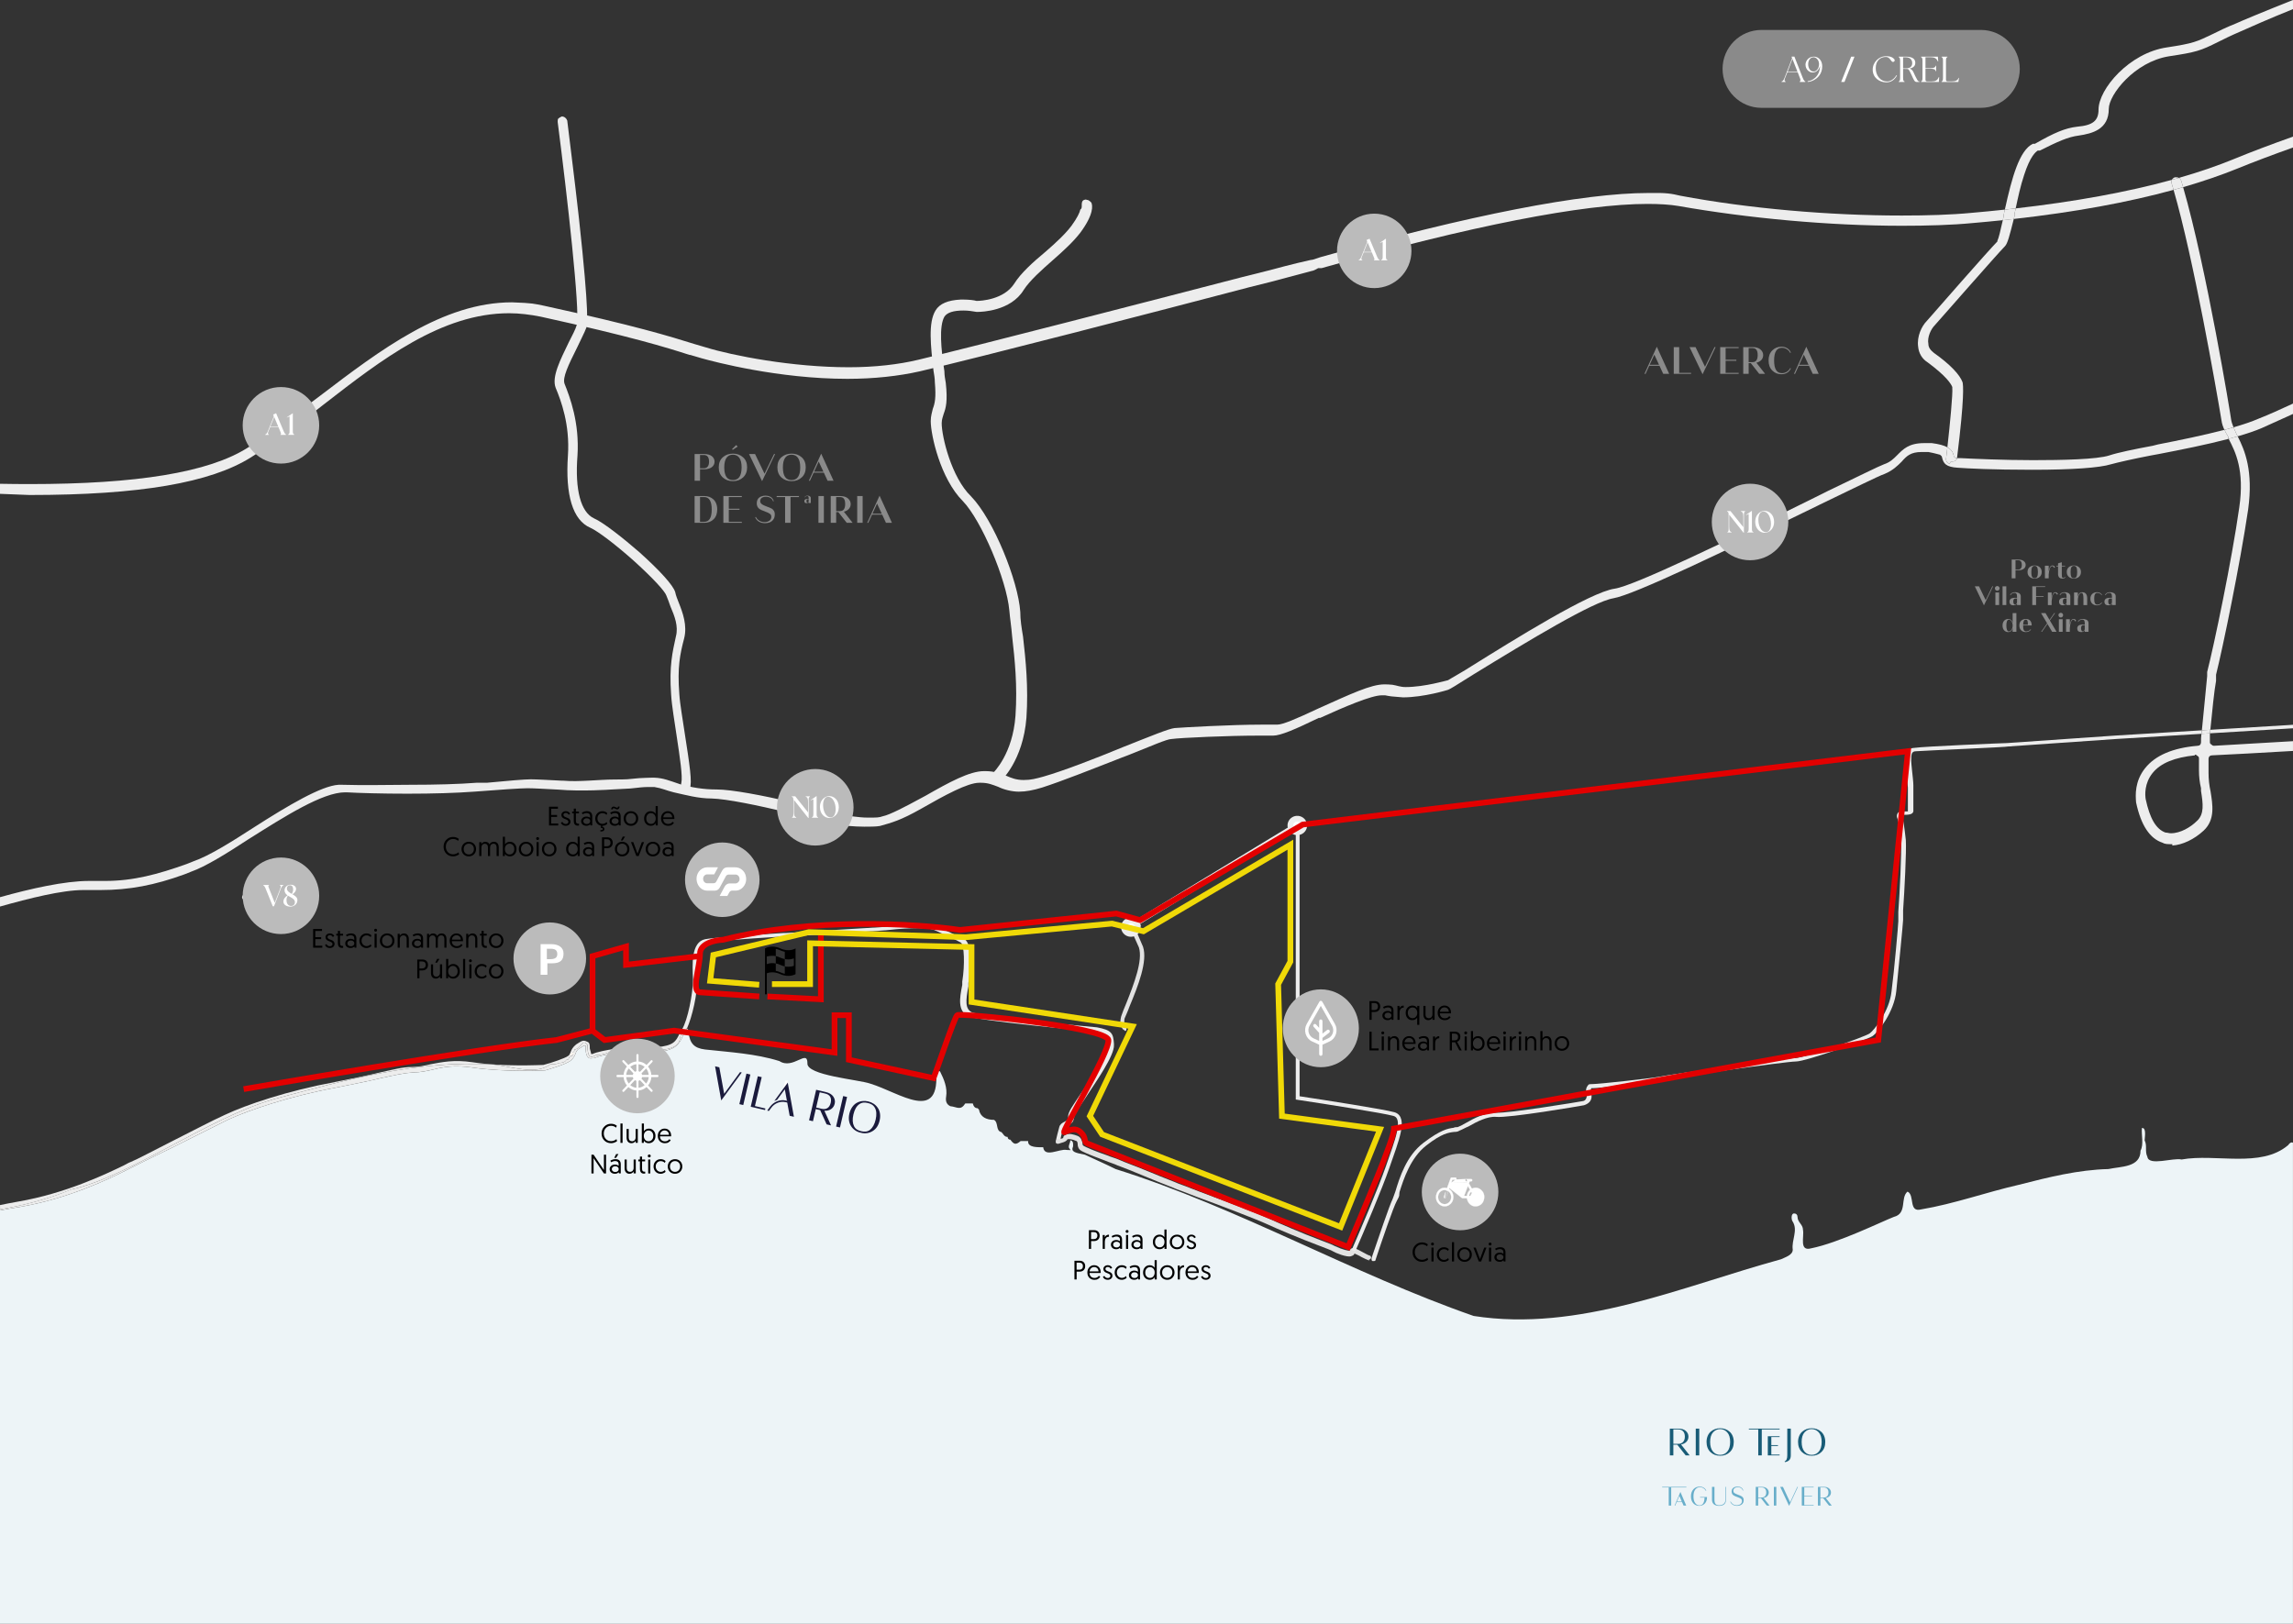 <svg xmlns="http://www.w3.org/2000/svg" xmlns:xlink="http://www.w3.org/1999/xlink" id="Layer_1" width="1200" height="850" viewBox="0 0 1200 850"><rect x="0" y="0" width="1200" height="850" fill="#333333" stroke="none"/><defs><clipPath id="clippath"><rect x="683" y="523.87" width="16.45" height="28.79" fill="none"></rect></clipPath><clipPath id="clippath-1"><rect x="407.92" y="531.21" width="16.86" height="90.31" transform="translate(-239.25 851.56) rotate(-76.93)" fill="none"></rect></clipPath><clipPath id="clippath-2"><rect x="364.49" y="454" width="26" height="15" fill="none"></rect></clipPath><clipPath id="clippath-3"><rect x="322.6" y="551.73" width="22" height="23.01" fill="none"></rect></clipPath><clipPath id="clippath-4"><rect x="400.35" y="495.48" width="16" height="25.01" fill="none"></rect></clipPath></defs><path d="M1200,598.2c-.73-.48-1.64-.13-2.55,1.23-14.3,12.16-37.9,4.29-55.78,7.51-4.29-1.07-17.17,3.58-17.88-1.43-1.43-2.86,0-5.72-1.43-8.59,0-1.43,1.07-6.8-1.43-6.44-.36,3.58,1.07,8.58-.72,11.8,0,8.94-10.37,8.23-16.8,9.66-15.74.36-31.47,4.29-46.85,8.23-17.16,3.93-33.97,10.01-51.13,12.88-6.8,1.79-3.22-7.51-7.16-9.3-3.93,3.22,0,11.45-7.15,13.23-6.43,2.5-28.96,13.59-43.27,16.45-6.43,1.79-3.57-6.08-4.29-9.66,0-2.86-2.86-3.94-2.86-6.8,0-1.07-.71-1.79-1.79-1.79-1.78,0-1.43,3.58-.71,4.29,2.86,4.65-.72,9.66,0,14.67,0,2.86-3.93,3.93-6.08,5.01-52.21,14.31-105.85,38.27-160.91,29.69-63.65-22.18-122.65-56.51-187.38-76.9-5.01-2.5-10.73-5.01-16.09-7.51-5.36-1.07-7.37-1.51-6.17-4.33,0-1.07.36-2.86-1.43-3.22,0,1.43-1.07,2.5-.71,3.94,1.07,1.79,1.52,1.11-1.34,1.11-3.58-.72-11.44,4.29-12.16-1.43-2.5,0-8.22.36-7.87-3.22h-3.93c-2.5,2.15-3.58,1.79-5.36-.72-1.07,0-1.43-.72-1.43-1.43-1.79,0-2.15-1.43-3.22-2.5-3.22-.72-1.43-5.01-3.93-6.44-3.93,0-7.15-1.43-7.87-5.37l-.72-.72c-1.43,0-2.15-1.07-2.5-2.5h-3.93c-2.5,3.94-4.29,1.79-7.87,1.43-2.15-1.07-2.5-2.86-2.15-5.01.72-4.65-1.07-8.94-3.22-13.23-.72,0-1.43-.72-1.43-1.79l-.72.72c2.86,28.97-18.95,12.16-34.33,7.51-6.08-2.15-33.61-4.29-32.9-10.73,0-7.51-7.51,3.58-14.66-1.07-12.52-3.94-26.1-4.65-38.98-6.08-5.72-.72-7.87-3.22-8.58-8.94,0-.66-.01-1.61-.85-2.04-.26.56-.51,1.09-.76,1.53-.72,1.07-1.07,1.79-1.43,2.5-1.79,3.94-3.58,7.51-13.59,8.23-.71.36-2.14,1.07-3.22.36-.72-.36-1.07-1.07-1.07-2.5v-1.07c0-.72-1.07-.72-3.22-.72-.72,0-1.43.72-2.15,1.43s-1.79,1.79-2.86,1.79c-3.22.36-16.81,2.15-20.03,3.93-1.07,0-2.15.36-2.86,0-1.43-.72-1.79-2.86-1.79-4.65v-1.79c-.72-.36-1.07,0-3.22,1.43-1.43.72-1.79,1.79-2.15,2.86-.36,1.07-1.07,2.15-2.15,3.22-2.15,2.15-12.52,5.01-13.59,5.37-.36,0-20.38,1.07-37.9-1.43-9.66-1.43-15.38-.36-21.1,1.07-3.22.72-6.44,1.43-10.01,1.43-5.36.36-9.65,1.43-16.45,2.86-5.72,1.43-12.87,2.86-23.6,5.01-25.03,4.65-45.77,11.8-56.86,16.81-6.44,3.22-18.6,9.3-29.32,14.67-8.94,4.29-16.81,8.23-20.38,10.02-.71.36-2.15,1.07-3.58,1.79-10.01,5.01-30.75,15.02-56.14,19.32-4.03.64-7.33,1.23-10.07,1.79v216.39h1200v-251.8Z" fill="#edf4f7"></path><path d="M1151.86,412.56c-.71-2.86-1.07-6.08-1.07-9.3v-5.72c0-1.07,0-1.43-.72-1.79-.35-.36-.71-.72-1.43-.72v.36c-10.37,1.07-17.88,3.93-22.17,9.3-4.29,5.37-3.93,11.45-3.57,13.59,2.14,10.01,5.36,15.74,10.37,17.53,1.07,0,1.79.36,2.86.36,5,0,10.37-3.22,13.59-6.44,3.93-3.58,3.21-8.94,2.14-15.74v-1.43Z" fill="none"></path><path d="M1137.5,99.38c-23.94,6.57-51.85,11.67-83.62,15.24-2.24,8.98-3.28,12.93-4.64,14.29-3.58,3.58-33.62,37.92-36.83,41.49-1.79,1.79-3.94,6.08-3.22,9.66,0,1.79,1.07,3.22,2.86,4.65,8.58,6.08,13.59,11.45,15.02,15.38.35,1.43,1.07,7.87-2.86,39.35,0,.13-.02.24-.04.36h1.82c6.44.36,22.53,1.07,37.9,1.07s33.62-.36,40.05-2.5c4.29-1.43,12.88-3.22,22.53-5.01l2.86-.72c11.11-2.18,23.8-4.76,34.78-7.65-.76-1.62-1.32-3.25-1.52-4.87-2.77-16.63-14.61-84.64-25.09-120.74Z" fill="none"></path><path d="M1156.51,384.3v3.93c0,.72,0,1.07.72,1.43.35.36.71.72,1.43.72,10.64-.59,25.34-1.45,41.34-2.41v-6.75l-43.45,2.63c-.01.15-.03.3-.04.45Z" fill="none"></path><path d="M1048.52,112.82c.22-1.04.45-2.07.68-3.1-5.59.6-11.3,1.16-17.13,1.67-11.09,1.07-23.6,1.43-36.83,1.43-37.55,0-79.75-3.58-115.86-10.37-4.65-1.07-7.09-1.63-16.81-1.43-33.97,0-93.33,11.45-171.64,33.62l-2.15.72c-1.79.72-2.86.72-2.86.72-1.79.36-9.65,2.15-21.46,5.36l-14.3,3.58c-48.27,12.52-138.03,35.77-169.5,43.28-10.37,2.5-22.89,3.93-36.47,3.93-29.68,0-60.79-6.08-74.74-10.37-1.07-.36-6.08-1.79-6.08-1.79-12.52-3.93-31.11-9.66-78.67-20.03-5.36-1.07-5.53-1.38-16.81-1.79-36.12,0-69.01,25.04-100.48,49-12.52,9.3-25.03,19.32-37.91,27.18-20.38,12.88-57.93,18.96-114.07,18.96-5.18,0-10.34-.05-15.44-.15v5.26l15.44.61c57.93,0,94.76-6.44,115.86-19.68,12.87-8.23,25.75-17.88,37.9-27.54,30.4-23.61,61.86-47.93,97.26-47.93,5.36,0,11.09.72,16.45,1.79,47.2,10.37,65.8,16.1,77.95,20.03h.36c2.15.72,3.93,1.07,6.08,1.79,6.44,1.79,40.05,10.73,76.17,10.73,13.95,0,26.82-1.43,37.9-3.93,32.18-7.51,123.37-31.12,172.36-44l11.44-2.86c12.16-3.22,20.02-5.36,21.46-5.72.36,0,1.43-.36,3.22-1.43h1.79c77.96-22.18,136.96-33.62,170.57-33.62,6.44,0,11.8.36,16.09,1.07,36.48,6.44,79.03,10.37,116.94,10.37,13.58,0,26.1-.36,37.19-1.43,5.33-.46,10.57-.96,15.71-1.5.12-.56.25-1.13.38-1.72v-.72Z" fill="#ededed"></path><path d="M1136.49,96c-.17-.66-.1-1.32.16-1.87-23.45,6.45-50.77,11.42-81.78,14.96-.21,1.01-.42,2.01-.63,3.01v1.07c-.13.5-.24.98-.36,1.45,31.77-3.57,59.68-8.67,83.62-15.24-.34-1.16-.67-2.29-1.01-3.38Z" fill="#ededed"></path><path d="M1140.24,93.12c.57.31,1.03.82,1.25,1.45.34,1.1.67,2.24,1.01,3.4,10.34-3,19.9-6.28,28.67-9.84,8.26-3.38,18.17-7.1,28.83-10.91v-5.7c-11.3,4.02-21.85,7.99-30.62,11.61-8.88,3.65-18.61,6.98-29.14,9.99Z" fill="#ededed"></path><path d="M1168.88,223.68c.45,1.08.98,2.24,1.58,3.59.19.36.38.74.58,1.12,4.82-1.38,9.14-2.83,12.65-4.34,5.14-2.29,10.52-4.8,16.31-7.37v-5.43c-6.72,3.09-12.36,5.69-17.74,7.79-3.66,1.61-8.25,3.16-13.38,4.63Z" fill="#ededed"></path><path d="M1166.17,228.71c-.77-1.24-1.47-2.48-2.06-3.72-10.98,2.89-23.68,5.47-34.78,7.65l-2.86.72c-9.65,1.79-18.24,3.58-22.53,5.01-6.43,2.15-25.39,2.5-40.05,2.5s-31.46-.72-37.9-1.07h-1.82c-.17,1.19-1.17,1.79-2.47,1.79h-.71l-.72,1.07c-1.07,0-2.14-1.43-1.79-2.86.21-1.74.43-3.65.65-5.66-1.75-.97-4.33-1.7-8.16-2.2h-3.93c-8.23,0-11.09,3.22-14.31,6.44-1.79,1.79-3.57,3.58-6.79,4.65-2.86,1.07-12.88,6.08-29.32,13.95l-6.44,3.22c-45.41,22.53-95.12,46.5-105.13,47.93-12.87,1.79-52.92,26.83-74.74,40.42-2.15,1.43-4.65,2.86-6.44,3.93-3.22,1.79-5.36,3.22-6.08,3.58-.36,0-12.16,3.58-22.17,3.58-2.86,0-4.41-.81-6.94-1.2-.85-.13-3.22-.21-4.13-.21-7.15,0-17.54,4.99-34.35,12.5-12.16,5.72-18.95,8.58-21.81,8.58h.8-9.39c-15.02,0-40.77,1.43-45.06,1.79-3.22.36-11.8,3.94-27.18,10.02-14.66,6.08-31.47,12.52-41.48,15.38-3.93,1.07-6.44,1.79-10.37,1.79s-6.44-1.07-8.94-2.15c-2.86-1.07-6.08-2.5-11.09-2.5h-.71c-7.51,0-18.07,5.72-30.59,12.88l-2.67,1.43c-7.87,4.29-16.09,8.58-19.67,9.3-2.15.72-2.86.72-7.87.72s-10.01-1.07-11.8-1.07c-2.15-.72-51.03-13.66-67.48-13.66h-.36c-6.08,0-12.66-1-18.74-2.79-5.36-1.79-8.75-3.23-13.25-3.37-2.09-.07-8.01.24-8.01.24l-4.84.45s-.84.26-8.35.26-18.55,1.34-26.42.62h-.71c-7.51-.36-13.23-.72-16.45-.72s-11.8.72-22.89,1.79h-5.36c-9.3.72-21.1,1.07-35.04,1.07-9.65,0-24.18.36-35.26,0h-2.06c-8.99.55-26.21,10.73-44.09,22.18-12.16,7.87-23.6,15.02-31.83,17.88l-3.58,1.43c-15.02,5.37-27.92,8.84-42.58,8.84h-8.58c-12.6,0-30.44,4.02-46.52,8.51v4.9c15.2-4.29,32.51-8.65,43.69-8.65h8.94c15.02,0,28.25-2.5,43.98-8.23l3.58-1.43c7.15-2.5,18.24-9.3,29.68-16.81,19.31-12.16,38.98-24.68,50.78-24.68h.71c6.44.36,18.24.72,31.83.72s25.39-.36,35.04-1.07c13.59-1.07,24.67-1.79,27.89-1.79s8.94.36,16.09.72c12.16,1.07,27.57-.04,27.57-.04l10.03-.53,3.36-.35s3.36-.44,5.97-.44h3.32c4.29.72,5.89,1.71,10.18,2.79,6.44,1.43,12.87,3.22,19.67,3.22,16.09.36,66.38,14.04,66.38,14.04h1.07c1.79,0,6.79.72,12.52.72,3.22,0,6.07,0,8.22-.36,6.25-1.75,10.86-2.95,21.59-9.03,12.51-7.15,24.32-13.59,30.39-13.59h-.74,1.82c3.58,0,6.08,1.07,8.94,2.15,2.86,1.43,7.15,2.5,10.73,2.5s7.51-.72,12.16-2.15c10.01-3.22,25.39-9.3,41.84-15.74l2.86-1.07c12.52-5.01,20.74-8.58,22.89-8.58,5.01-.72,30.75-1.79,45.06-1.79h6.36s.25,0,1.15,0h.72c3.93,0,11.44-3.22,23.96-9.3h.72c12.51-5.72,26.82-11.8,32.18-11.8h1.79c2.73.54,3.03.6,9.3,1.07,11.09,0,23.6-3.94,23.6-3.94,1.07-.36,3.93-2.15,13.59-8.23,28.61-17.53,62.22-37.92,72.95-39.7,10.73-1.79,58.29-24.68,106.56-48.29l1.43-.72c17.17-8.23,30.76-15.02,33.98-16.1,4.29-1.79,6.79-4.29,8.94-6.44,2.5-2.86,4.64-5.01,10.37-5.01h3.57c3.94.72,5.72,1.43,6.08,1.43.36.36,1.07.72,1.07,1.43.72,3.22,2.15,5.01,8.23,5.37,5,.36,17.88,1.07,38.98,1.07s35.4-1.07,41.12-2.86c3.93-1.07,11.8-2.86,21.1-4.65l3.93-.72c11.72-2.26,25.16-4.94,36.62-7.96-.05-.09-.09-.18-.14-.27v-.72Z" fill="#ededed"></path><path d="M1138.99,92.79h-.72c-.77.19-1.32.7-1.62,1.34,1.21-.33,2.41-.67,3.59-1.01-.39-.21-.82-.34-1.25-.34Z" fill="#ededed"></path><path d="M1142.5,97.97c-1.65.48-3.32.95-5,1.41,10.48,36.1,22.32,104.11,25.09,120.74.2,1.62.76,3.25,1.52,4.87,1.63-.43,3.22-.87,4.76-1.31-.62-1.49-1.07-2.83-1.28-4.28,0-.7-12.87-79.31-25.1-121.43Z" fill="#ededed"></path><path d="M1159.73,356.4v-3.22c3.57-14.31,12.51-57.59,16.81-86.56,2.72-20.08-1.68-30.77-5.5-38.23-1.53.44-3.11.87-4.73,1.3,3.56,6.78,8.4,16.44,5.58,35.86-3.94,27.9-13.23,72.25-16.81,86.2v2.15c-.35,4.53-1.71,16.84-2.77,28.38l4.43-.27c1-10.03,2-20.29,2.99-25.61Z" fill="#ededed"></path><path d="M1158.66,390.38c-.72,0-1.08-.36-1.43-.72-.72-.36-.72-.72-.72-1.43v-3.93c.01-.15.03-.3.04-.45l-4.47.27c-.21,1.49-.22,2.98-.22,4.47,0,1.07-.71,1.79-1.79,1.79-12.87,1.07-22.17,5.01-27.53,11.8-5.36,6.8-5.01,13.95-4.65,17.88,2.5,11.8,7.15,18.96,13.95,21.1,1.07.72,2.86.72,4.29.72h.71v.72c5.37-.36,11.45-3.22,16.45-7.87,6.08-5.72,4.65-13.59,3.58-20.39-.72-3.22-1.07-6.44-1.07-10.01v-7.15c0-1.07.71-1.79,1.78-1.79,10.76-.5,25.9-1.34,42.42-2.31v-5.11c-16,.96-30.7,1.82-41.34,2.41ZM1149.72,429.73c-3.22,3.22-8.59,6.44-13.59,6.44-1.07,0-1.79-.36-2.86-.36-5.01-1.79-8.23-7.51-10.37-17.53-.36-2.15-.72-8.23,3.57-13.59,4.29-5.37,11.8-8.23,22.17-9.3v-.36c.72,0,1.08.36,1.43.72.72.36.72.72.72,1.79v5.72c0,3.22.36,6.44,1.07,9.3v1.43c1.07,6.8,1.79,12.16-2.14,15.74Z" fill="#ededed"></path><path d="M1136.49,96c.33,1.09.67,2.22,1.01,3.38,1.69-.46,3.36-.93,5-1.41-.34-1.16-.67-2.3-1.01-3.4-.21-.64-.68-1.14-1.25-1.45-1.19.34-2.38.68-3.59,1.01-.26.56-.33,1.21-.16,1.87Z" fill="#ededed"></path><path d="M1170.46,227.28c-.6-1.35-1.14-2.51-1.58-3.59-1.54.44-3.13.88-4.76,1.31.58,1.24,1.28,2.48,2.06,3.72v.72c.05.09.09.18.14.27,1.62-.43,3.2-.86,4.73-1.3-.19-.38-.39-.75-.58-1.12Z" fill="#ededed"></path><path d="M1156.55,383.85l43.45-2.63v-1.83l-43.26,2.62c-.06.62-.12,1.23-.18,1.84Z" fill="#ededed"></path><path d="M1152.31,382.28l-45.15,2.74-56.85,3.94c-1.79,0-43.99,1.79-48.28,2.5-1.79,0-3.22.72-3.93,2.15-1.07,1.43-1.07,3.22-.72,3.93,0,1.07,0,4.29,1.08,14.67v12.52h-3.22c-1.43,0-2.15.72-2.15,1.07-.71,1.07-.36,2.15,0,2.86,0,.72,1.07,4.65,1.79,12.16.36,5.36-.72,27.18-1.43,36.48v5.01c0,1.43-2.15,26.11-3.58,36.84-1.07,10.02-8.94,20.03-11.44,21.82-2.5,1.79-34.33,12.88-38.98,12.88s-65.79,8.59-70.44,9.66c-5.36,1.07-32.54,3.94-35.4,3.94s-2.15.36-2.86,1.07c-1.07,1.43-.71,3.22-.36,5.01,0,2.15-1.43,2.86-2.15,2.86-1.79.36-38.62,6.44-45.41,6.08-5.01-.36-11.44,2.86-15.73,5.37-1.79,1.07-3.22,1.79-4.29,2.15-.72,0-1.43,0-2.15.36-2.86.36-6.79,1.07-15.73,7.87-8.94,6.8-12.52,18.24-14.66,25.4-.72,1.79-1.07,3.22-1.43,3.93-1.79,3.58-7.51,20.75-10.37,28.97l-.71,2.15c0,.72,0,1.43.71,1.43h.36c.36,0,1.07,0,1.07-.72l.71-2.15c2.5-7.51,8.58-25.4,10.37-28.61,1.79-3.22,1.07-2.5,1.43-4.65,2.15-6.8,5.72-17.88,13.95-24.32,8.22-6.44,11.8-6.8,14.66-7.15.72,0,1.79,0,2.86-.72,1.07-.36,2.86-1.43,4.65-2.15,4.29-2.5,10.01-5.36,14.3-5.01,6.79.72,44.34-5.72,46.13-6.08,2.15-.72,4.29-2.15,3.93-5.37,0-1.43-.71-3.22,0-3.58h1.07c3.22,0,30.4-3.22,35.76-4.29,4.65-1.07,64.73-9.66,70.09-9.66s37.19-11.45,40.05-13.23c3.22-2.15,11.44-12.88,12.52-23.61,1.07-10.37,3.57-35.77,3.57-37.2v-5.01c.72-10.02,1.79-31.12,1.43-36.84-.71-6.44-1.43-11.8-2.14-12.88,0-.36.71-.36.71-.36,2.51,0,5.01,0,5.37-1.79v-13.59c0-3.22-1.43-12.52-1.08-13.95v-.72s0-1.43.36-2.15c.36-.72,1.07-1.07,2.15-1.07,4.65-.36,47.91-2.15,48.27-2.5l56.86-3.94,44.2-2.68c.04-.3.08-.6.14-.9.03-.32.06-.63.09-.95Z" fill="#ededed"></path><path d="M1156.74,382.01l-4.43.27c-.03.32-.06.63-.09.95-.06.3-.1.6-.14.9l4.47-.27c.06-.61.12-1.23.18-1.84Z" fill="#ededed"></path><path d="M1022.41,238.36c0,.72.72,1.43,1.43,1.43h.33c.02-.12.04-.23.04-.36,3.93-31.48,3.21-37.91,2.86-39.35-1.43-3.93-6.44-9.3-15.02-15.38-1.79-1.43-2.86-2.86-2.86-4.65-.72-3.58,1.43-7.87,3.22-9.66,3.21-3.58,33.25-37.91,36.83-41.49,1.36-1.36,2.39-5.31,4.64-14.29-1.9.21-3.81.42-5.74.62-1.24,5.54-2.18,9.5-2.84,10.8v.36c-4.64,4.65-34.32,38.63-36.83,41.49-2.86,2.86-5.36,8.23-4.65,13.59.36,3.58,2.15,6.44,5.01,8.23,9.65,7.15,12.16,11.09,12.87,12.88v.36c.31,3.37-1.22,19.1-2.57,31.18,2,1.11,2.9,2.52,3.28,4.23Z" fill="#ededed"></path><path d="M1059.25,91.71c3.22-10.01,6.08-12.16,7.15-12.88h1.07c9.3-4.65,14.67-7.15,20.39-7.87,7.15-1.07,15.73-3.22,15.73-13.95,0-7.51,13.59-24.68,31.47-27.54,14.3-2.15,16.45-2.86,25.75-7.51,2.86-1.43,6.43-3.22,11.44-5.37,5.34-2.39,15.71-6.99,27.75-11.82V0c-14.98,5.93-27.16,11.02-29.9,12.3-5.36,2.15-8.94,3.93-11.8,5.37-8.94,4.29-10.37,5.01-24.31,7.15-19.67,2.86-35.76,21.82-35.76,32.55,0,5.72-2.86,8.23-11.09,8.94-6.43.72-12.16,3.22-22.17,8.94h-1.07c-7.08,3.37-10.98,17.56-14.7,34.46,1.91-.2,3.8-.41,5.68-.63,1.23-5.87,2.54-11.88,4.38-17.38Z" fill="#ededed"></path><path d="M1054.24,113.17v-1.07c.21-1,.42-2,.63-3.01-1.88.21-3.77.42-5.68.63-.23,1.02-.45,2.06-.68,3.1v.72c-.13.59-.26,1.16-.38,1.72,1.93-.2,3.84-.41,5.74-.62.12-.47.24-.95.36-1.45Z" fill="#ededed"></path><path d="M1020.27,242.66l.72-1.07h.71c1.3,0,2.31-.6,2.47-1.79h-.33c-.71,0-1.43-.72-1.43-1.43-.38-1.72-1.28-3.13-3.28-4.23-.22,2.01-.45,3.93-.65,5.66-.35,1.43.72,2.86,1.79,2.86Z" fill="#ededed"></path><path d="M37.07,622.68c30.04-6.44,70.8-36.84,105.85-47.22,37.19-10.02,76.17-20.75,114.79-18.24,9.3.72,22.53,5.94,30.39-.14.36,0,3.66.08,4.01-.64,1.43,0,3.56-.21,4.28-1.64,1.79,0,.58-.98,2.37-2.05,1.43,0,.79-.89,1.15-1.96.71-.36.71-.72.71-1.43,3.93-.36,3.63-6.06,6.85-2.48,0,5.01.62,7.8,4.28,5.45,4.29,0,7.83-1.9,11.76-3.33,2.5.36,5.36-.72,7.87-.72,5.36-1.43,3.03-2.05,4.54-2.94,8.22,0,4.27,1.76,4.4,2.94,1.39,1.89,13.95,2.15,15.38-3.93.36-2.5,1.43-4.65,3.58-6.08.08.03.15.07.22.11,2.69-5.94,5.65-18.5,5.32-26.02,0-7.15-.72-17.88,4.65-18.96,3.93-.72,17.52-1.79,40.41-3.22h1.43c4.65,0,51.85-3.22,52.21-3.22,5.72-.72,21.46-2.15,25.75,0,6.44,2.86,11.09,5.01,13.59,6.44,1.79,1.07,2.15,11.8.72,20.39v1.79c-1.43,7.15-2.5,13.59,3.22,16.45,5.36,2.15,59.72,7.51,66.15,7.87,6.44,1.07,6.44,1.79,6.79,6.44v.72c0,3.22-6.44,14.31-10.73,20.39,0,0-7.87,11.45-8.94,13.59-.72,1.43-1.07,2.5-1.07,3.22v1.43c0,.36-1.07,1.07-1.79,1.43-1.43.72-2.5,1.43-2.86,2.86-.36,1.43-1.79,6.44-1.79,7.87,0,.72.76.87,1.12.87.71,0,1.03-.51,1.03-.87s1.07-5.72,1.79-7.15c0,0,1.43-1.07,2.15-1.43,1.07-.72,1.79-1.07,2.5-1.79.71-.72.71-1.79,1.07-2.86,0-.72,0-1.43.72-2.15,1.43-2.15,8.94-13.59,8.94-13.59,1.07-1.79,11.44-16.45,11.09-21.82v-.72c-.36-5.37-1.07-7.15-8.94-8.59-16.81-1.43-61.15-6.08-65.44-7.87-3.58-1.79-3.22-6.08-1.79-13.59v-1.79c.71-3.93,2.5-20.75-2.15-22.89-2.86-1.43-7.51-3.58-13.95-6.44-5.72-2.5-26.1,0-27.18,0-.36,0-47.56,2.86-52.21,3.22h-1.43c-23.24,1.43-36.83,2.5-40.77,3.22-7.51,1.43-6.79,13.23-6.44,21.1,0,7.51-2.86,21.46-5.72,26.11-.72.72-1.07,1.79-1.43,2.5-1.79,3.58-2.86,6.08-11.8,6.8h-.71c0,.36-.36.72-.72.72,0-1.43-.36-2.5-.71-2.86-1.43-1.43-3.58-1.43-5.36-1.43s-2.86,1.07-3.58,2.15c-.72.36-1.07,1.07-1.43,1.07s-16.81,1.79-21.1,3.94h-.72s-.36-1.79-.72-2.86c0-1.79,0-3.22-1.43-3.58-2.14-1.07-2.86-.36-5.72,1.43-1.79,1.43-2.5,2.86-2.86,3.94-.36,1.07-.72,1.79-1.43,2.15-1.43,1.07-8.58,3.58-12.87,4.65-1.79,0-20.74,1.07-37.19-1.43-9.66-1.43-16.09,0-21.81,1.07-3.22.72-6.08,1.43-9.65,1.43-5.36,0-10.01,1.43-16.81,2.86-5.72,1.43-12.87,2.86-23.6,5.01-25.03,4.65-46.13,11.8-57.57,17.17-6.44,2.86-18.59,9.3-29.32,14.67-8.58,4.29-16.45,8.59-20.02,10.02-1.07.36-2.15,1.07-3.58,1.79-9.66,4.65-30.4,14.67-55.43,18.96-3.68.65-6.75,1.25-9.36,1.8v2.24c12.64-2.19,25.09-5.25,37.07-10.32Z" fill="#ededed"></path><path d="M355.68,544.35c-1.43,6.08-13.98,5.83-15.38,3.93-.13-1.18,3.83-2.94-4.4-2.94-1.51.89.82,1.51-4.54,2.94-2.5,0-5.36,1.07-7.87.72-3.93,1.43-7.47,3.33-11.76,3.33-3.66,2.35-4.28-.45-4.28-5.45-3.22-3.58-2.91,2.13-6.85,2.48,0,.72,0,1.07-.71,1.43-.36,1.07.28,1.96-1.15,1.96-1.79,1.07-.58,2.05-2.37,2.05-.72,1.43-2.85,1.64-4.28,1.64-.36.72-3.65.64-4.01.64-7.87,6.08-21.1.86-30.39.14-38.62-2.5-77.6,8.23-114.79,18.24-35.04,10.37-75.81,40.78-105.85,47.22-11.98,5.07-24.43,8.13-37.07,10.32v.61c2.75-.55,6.05-1.15,10.07-1.79,25.39-4.29,46.13-14.31,56.14-19.32,1.43-.72,2.86-1.43,3.58-1.79,3.58-1.79,11.44-5.72,20.38-10.02,10.73-5.36,22.89-11.45,29.32-14.67,11.09-5.01,31.83-12.16,56.86-16.81,10.73-2.15,17.88-3.58,23.6-5.01,6.79-1.43,11.09-2.5,16.45-2.86,3.58,0,6.79-.72,10.01-1.43,5.72-1.43,11.44-2.5,21.1-1.07,17.52,2.5,37.55,1.43,37.9,1.43,1.07-.36,11.44-3.22,13.59-5.37,1.07-1.07,1.79-2.15,2.15-3.22.36-1.07.72-2.15,2.15-2.86,2.15-1.43,2.5-1.79,3.22-1.43v1.79c0,1.79.36,3.94,1.79,4.65.72.36,1.79,0,2.86,0,3.22-1.79,16.81-3.58,20.03-3.93,1.07,0,2.14-1.07,2.86-1.79s1.43-1.43,2.15-1.43c2.15,0,3.22,0,3.22.72v1.07c0,1.43.36,2.15,1.07,2.5,1.07.72,2.5,0,3.22-.36,10.01-.72,11.8-4.29,13.59-8.23.36-.72.71-1.43,1.43-2.5.25-.43.5-.96.76-1.53-.07-.04-.14-.08-.22-.11-2.15,1.43-3.22,3.58-3.58,6.08Z" fill="#ededed"></path><path d="M300.44,550.98c-.36,1.07-1.07,1.43-2.14,1.43,0-1.43,1.43-1.43,2.14-1.43Z" fill="#f9f4ed"></path><path d="M359.08,412.92h-1.07c-1.43-.36-1.79-2.15-1.43-3.22.72-3.22-.71-12.88-2.5-24.68-1.07-7.51-2.5-15.38-2.86-21.46-1.07-15.02.72-22.18,2.5-30.4,1.43-5.37-.72-10.73-2.86-15.74-.71-2.15-1.43-3.94-2.15-5.72-.71-2.15-6.79-8.94-17.52-18.6-9.3-8.23-18.24-15.02-22.17-16.81-9.3-3.94-13.23-17.17-11.8-37.92,1.07-16.1-3.58-28.61-6.44-35.41-2.15-5.72,2.5-14.67,6.79-23.61,1.79-3.58,3.58-6.8,4.29-9.3,1.79-7.15-5.01-67.6-10.01-106.23,0-.72,0-1.43.36-1.79.36-.36,1.07-.72,1.79-1.07,1.43,0,2.5,1.07,2.86,2.15.71,6.44,3.58,28.26,6.08,50.79,5.72,52.22,4.29,56.16,3.93,57.59-1.07,2.86-2.86,6.08-4.65,10.02-5.01,10.02-7.87,16.1-6.79,19.32,2.86,7.15,7.87,20.39,6.79,37.56-1.43,18.24,1.79,29.69,8.58,32.91,5.01,2.15,15.73,10.73,23.96,17.88,10.73,9.66,17.52,17.17,18.6,20.75.36,1.79,1.07,3.58,1.79,5.37,2.15,5.37,4.65,12.16,2.86,18.96-2.15,8.23-3.58,15.02-2.5,28.97.36,5.72,1.79,13.23,2.86,20.75,2.5,16.1,4.02,25.75,2.59,28.97-.36,1.07-1.88-.36-2.95-.36l1.07.36Z" fill="#ededed"></path><path d="M521.43,408.98c-.72,0-1.43,0-1.79-.72-.36-.36-.71-1.07-.71-1.79s0-1.43.71-1.79c.36-.36,10.37-10.01,11.8-30.05,1.07-15.74-.36-29.33-1.79-41.85-.36-4.65-1.07-8.94-1.43-13.23-1.43-16.1-14.66-47.22-24.32-57.23-11.8-11.8-16.81-34.7-16.81-41.85,0-2.86.71-4.65,1.07-6.44,1.07-2.86,1.79-5.72,1.07-13.95,0-2.15-.36-3.93-.71-6.08-1.43-12.88-2.86-25.04,1.07-31.48,2.15-3.58,6.44-5.37,13.23-5.72h1.07c3.22,0,6.08.36,7.15.72,2.5,0,14.3-.72,19.67-8.94,3.58-5.72,10.01-11.45,16.45-16.81,5.36-4.65,10.37-9.3,13.59-13.59,2.86-3.94,4.29-6.8,4.65-8.58.36,0,.71-.72.71-1.43v-.72c0-1.07,0-2.5,1.43-2.86,1.43-.36.72,0,1.07,0,1.07,0,1.79.72,2.5,1.43.72,1.43,1.43,6.08-5.72,15.74-3.58,4.65-8.58,9.3-14.3,14.31-6.08,5.36-12.16,10.73-15.38,15.74-6.79,11.09-22.17,11.45-23.96,11.45h-.71c-2.15-.36-4.29-.72-6.79-.72-5.36,0-8.58,1.07-10.01,3.22-2.86,5.01-1.79,16.81,0,28.61,0,2.15.36,3.93.72,6.08,1.07,9.66,0,13.23-1.07,16.1-.36,1.43-1.07,2.86-1.07,5.01,0,6.8,5.01,28.26,15.38,38.27,11.8,12.16,24.67,44.35,25.75,60.45,0,4.29.71,8.58,1.43,12.88,1.43,12.52,2.86,26.47,1.79,42.56-1.79,22.54-13.23,32.91-13.59,33.27-.36.36-1.07.72-1.79.72l-.36-.72Z" fill="#ededed"></path><path d="M716.68,659.72h-.36c-1.07-.36-2.5-1.07-3.93-1.79-1.07-.72-2.86-1.43-3.58-1.79,0,.72-.72,1.07-1.79,1.43-2.15.72-8.22-1.79-9.3-2.5-1.07-.72-4.29-1.79-7.87-3.22-8.58-3.22-21.46-8.58-26.82-11.09-5.36-2.5-25.03-10.01-36.83-14.31-5.36-2.15-9.3-3.58-10.37-3.94-1.43-.72-8.22-3.22-15.02-6.08-6.8-2.86-13.95-5.72-16.09-6.44-1.43-.72-3.93-1.43-6.44-2.5-8.58-3.22-12.16-4.65-13.23-5.72-.72-.72-1.07-1.79-1.07-2.86s-.36-1.79-1.07-1.79c-1.43-.72-3.58-1.07-4.29-.72-.71,1.43-3.34,1.83-4.41,2.18-1.43,0-.88,0-1.3-.25-.36-.36-.36-1.07,0-1.79.36-.36,1.07-.36,1.79,0,0,0-.08-.15.35-.5,1.07,0,1.43-.36,1.43-.72,0-.72.72-1.07,1.43-1.43,1.79-.72,4.29,0,6.08.72,1.79.72,2.15,2.5,2.5,3.58,0,.72,0,1.07.36,1.43.71.72,7.87,3.58,12.16,5.01,2.5,1.07,5.36,1.79,6.79,2.5,2.15,1.07,9.3,3.58,16.09,6.44,6.8,2.86,13.59,5.37,15.02,6.08,1.07.36,5.01,1.79,10.37,3.94,12.52,4.65,31.47,11.8,36.83,14.31,5.36,2.5,17.88,7.87,26.46,11.09,3.58,1.43,6.79,2.5,7.87,3.22,4.65,2.15,7.15,2.5,7.87,2.5,0,0,0-.36.36-.72,1.07-1.43,3.22-.36,6.44,1.43,1.43.72,2.5,1.43,3.58,1.79.71,0,1.07,1.07.71,1.43,0,.36-.71.72-1.07.72l.36.36Z" fill="#e2e2e2"></path><path d="M588.52,539.21s-.71,0-.71-.36c-2.5-2.5-1.07-6.44-1.07-6.8.71-2.15,1.43-3.94,2.5-6.44,4.29-10.73,8.94-22.89,6.79-29.69l-3.22-7.15c0-.72,0-1.43.72-1.43s1.43,0,1.43.72l3.22,7.51c2.5,7.51-2.5,20.39-7.15,31.48-.71,2.15-1.79,4.29-2.5,6.08,0,0-.71,3.22.72,4.65.36.36.36,1.07,0,1.79h-.72v-.36Z" fill="#e2e2e2"></path><path d="M409.86,569.94h1.43c.71-2.5,1.07-4.29,1.07-4.29h-1.43s-.36,1.43-1.07,4.29Z" fill="#fff"></path><path d="M144.89,467.64h-.72c-.71,0-1.07.72-1.07,1.43s.71,1.07,1.07,1.07h.72c.71,0,1.07-.72,1.07-1.43s-.71-1.07-1.43-1.07h.36Z" fill="#e2e2e2"></path><path d="M133.8,468.36h-.72c-.72,0-1.07.72-1.07,1.43s.71,1.07,1.07,1.07h.72c.72,0,1.07-.72,1.07-1.43s-.71-1.07-1.07-1.07Z" fill="#e2e2e2"></path><path d="M155.97,467.29h-.72c-.71,0-1.07.72-1.07,1.43s.71,1.07,1.07,1.07h.72c.71,0,1.07-.72,1.07-1.43s-.71-1.07-1.43-1.07h.36Z" fill="#e2e2e2"></path><path d="M128.44,468.36h-.71c-.72,0-1.07.72-1.07,1.43s.72,1.07,1.07,1.07h.71c.72,0,1.07-.72,1.07-1.07s-.71-1.07-1.07-1.07v-.36Z" fill="#e2e2e2"></path><path d="M161.69,466.93h-.71c-.71,0-1.07.72-1.07,1.43s.71,1.07,1.07,1.07h.71c.71,0,1.07-.72,1.07-1.43s-.71-1.07-1.43-1.07h.36Z" fill="#e2e2e2"></path><path d="M150.61,467.29h-.71c-.71,0-1.07.72-1.07,1.43s.71,1.07,1.07,1.07h.71c.71,0,1.07-.72,1.07-1.43s-.71-1.07-1.43-1.07h.36Z" fill="#e2e2e2"></path><path d="M139.52,468h-.71c-.72,0-1.07.72-1.07,1.43s.72,1.07,1.07,1.07h.71c.72,0,1.07-.72,1.07-1.43s-.71-1.07-1.43-1.07h.36Z" fill="#e2e2e2"></path><path d="M366.35,245.65v6h-2.84v-14h4.92c1.8,0,3.16.38,4.1,1.14s1.42,1.72,1.42,2.86c0,2.42-2.06,4-5.52,4h-2.08ZM368.35,238.17h-2v6.96h1.98c1.7,0,2.74-1.14,2.74-3.46s-.9-3.5-2.72-3.5ZM376.15,244.61c0-2.26.72-4.02,2.14-5.28,1.44-1.26,3.2-1.88,5.28-1.88s3.84.62,5.26,1.88c1.44,1.26,2.16,3.02,2.16,5.28s-.7,4-2.12,5.3c-1.4,1.3-3.16,1.94-5.3,1.94s-3.9-.64-5.32-1.94c-1.4-1.3-2.1-3.08-2.1-5.3ZM388.11,244.61c0-4.54-1.74-6.6-4.56-6.6s-4.52,2.04-4.52,6.6,1.52,6.68,4.54,6.68,4.54-2.2,4.54-6.68ZM385.25,232.97l.78.78-2.56,1.72-.36-.36,2.14-2.14ZM398.82,251.86l-6.82-14.2h3.14l4.96,10.3,4.98-10.3h.56l-6.82,14.2ZM406.83,244.61c0-2.26.72-4.02,2.14-5.28,1.44-1.26,3.2-1.88,5.28-1.88s3.84.62,5.26,1.88c1.44,1.26,2.16,3.02,2.16,5.28s-.7,4-2.12,5.3c-1.4,1.3-3.16,1.94-5.3,1.94s-3.9-.64-5.32-1.94c-1.4-1.3-2.1-3.08-2.1-5.3ZM418.79,244.61c0-4.54-1.74-6.6-4.56-6.6s-4.52,2.04-4.52,6.6,1.52,6.68,4.54,6.68,4.54-2.2,4.54-6.68ZM425.79,247.42l-1.94,4.24h-.56l6.46-14.2,6.48,14.2h-3.12l-1.96-4.24h-5.36ZM430.91,246.9l-2.46-5.3-2.42,5.3h4.88ZM363.51,273.66v-14h5.12c3.5,0,6.72,2.2,6.72,6.98,0,2.22-.64,3.94-1.9,5.18-1.26,1.22-2.86,1.84-4.82,1.84h-5.12ZM368.53,260.18h-2.18v12.96h2.2c2.62,0,3.92-2.14,3.92-6.44s-1.32-6.52-3.94-6.52ZM378.56,273.66v-14h9.66v.52h-6.82v6.12h5.62v.52h-5.62v6.32h6.82v.52h-9.66ZM404.92,262.3l-.3.18c-.5-1.58-1.92-2.46-3.78-2.46-1.68,0-3,.7-3,2.28,0,1.06.6,1.72,2.66,2.54l1.08.42c.94.34,1.26.48,1.96.82.72.32,1,.64,1.38,1.18.4.5.54,1.2.54,2.08,0,1.06-.26,1.94-.78,2.64-1.02,1.38-2.52,1.88-4.34,1.88-2.42,0-4.3-1.12-5.12-3.06l.34-.24c.72,1.6,2.48,2.74,4.54,2.74,1,0,1.84-.24,2.52-.72.7-.5,1.04-1.18,1.04-2.08,0-.64-.22-1.14-.68-1.5-.46-.38-1.32-.8-2.6-1.26-1.42-.52-2.38-.94-2.84-1.26-1-.68-1.5-1.68-1.5-3.02,0-1.52.62-2.66,1.56-3.2.96-.56,1.92-.8,2.98-.8,2.1,0,3.86.92,4.34,2.84ZM406.45,260.18v-.52h11.68v.52h-4.42v13.48h-2.84v-13.48h-4.42ZM424.31,260.7v2.6h-1.12v-.46c-.18.36-.54.54-1.06.54-.8,0-1.2-.36-1.2-1.1s.56-1.14,1.7-1.14h.56v-.44c0-.82-.28-1.04-.76-1.04-.54,0-.94.24-1.18.72l-.14-.1c.26-.54.76-.82,1.5-.82.82,0,1.7.34,1.7,1.24ZM422.57,263.18c.24,0,.44-.2.62-.6v-1.24h-.44c-.46,0-.68.28-.68.86,0,.66.16.98.5.98ZM428.32,273.66v-14h2.84v14h-2.84ZM437.59,268.06v5.6h-2.84v-14h4.92c1.78,0,3.16.42,4.1,1.24.94.82,1.42,1.8,1.42,2.96,0,1.94-1.3,3.44-3.56,3.98l4.58,5.82h-3.08l-4.4-5.6h-1.14ZM439.59,260.18h-2v7.36h1.98c1.82,0,2.74-1.22,2.74-3.66s-.74-3.7-2.72-3.7ZM448.61,273.66v-14h2.84v14h-2.84ZM456.34,269.42l-1.94,4.24h-.56l6.46-14.2,6.48,14.2h-3.12l-1.96-4.24h-5.36ZM461.46,268.9l-2.46-5.3-2.42,5.3h4.88Z" fill="#8a8a8a"></path><path d="M863.1,191.45l-1.94,4.24h-.56l6.46-14.2,6.48,14.2h-3.12l-1.96-4.24h-5.36ZM868.22,190.93l-2.46-5.3-2.42,5.3h4.88ZM884.99,195.69h-9.06v-14h2.84v13.48h6.22v.52ZM891.01,195.89l-6.82-14.2h3.14l4.96,10.3,4.98-10.3h.56l-6.82,14.2ZM900.23,195.69v-14h9.66v.52h-6.82v6.12h5.62v.52h-5.62v6.32h6.82v.52h-9.66ZM915.13,190.09v5.6h-2.84v-14h4.92c1.78,0,3.16.42,4.1,1.24.94.82,1.42,1.8,1.42,2.96,0,1.94-1.3,3.44-3.56,3.98l4.58,5.82h-3.08l-4.4-5.6h-1.14ZM917.13,182.21h-2v7.36h1.98c1.82,0,2.74-1.22,2.74-3.66s-.74-3.7-2.72-3.7ZM925.55,188.69c0-2.22.64-3.96,1.94-5.26s2.9-1.94,4.78-1.94c2.5,0,4.18,1.3,4.96,3.06l-.34.18c-.78-1.52-2.36-2.68-4.34-2.68-2.74,0-4.1,2.22-4.1,6.66s1.36,6.62,4.1,6.62c2,0,3.6-1.18,4.34-2.68l.34.18c-.78,1.76-2.46,3.06-4.96,3.06-1.9,0-3.48-.64-4.78-1.94-1.3-1.3-1.94-3.06-1.94-5.26ZM941.34,191.45l-1.94,4.24h-.56l6.46-14.2,6.48,14.2h-3.12l-1.96-4.24h-5.36ZM946.46,190.93l-2.46-5.3-2.42,5.3h4.88Z" fill="#8a8a8a"></path><path d="M1054.78,298.51v4.2h-1.99v-9.8h3.45c1.26,0,2.21.27,2.87.8.66.53.99,1.2.99,2,0,1.69-1.44,2.8-3.86,2.8h-1.46ZM1056.18,293.27h-1.4v4.87h1.39c1.19,0,1.92-.8,1.92-2.42s-.63-2.45-1.91-2.45ZM1061.07,299.41c0-1.08.35-1.92,1.05-2.52.72-.6,1.6-.9,2.66-.9s1.95.29,2.65.9c.71.6,1.06,1.44,1.06,2.52s-.35,1.9-1.03,2.52c-.69.62-1.59.92-2.68.92s-1.99-.31-2.67-.92c-.69-.62-1.04-1.46-1.04-2.52ZM1066.5,299.48c0-2.34-.49-3.26-1.72-3.26s-1.72.94-1.72,3.25.45,3.16,1.72,3.16,1.72-.97,1.72-3.15ZM1070.18,302.71v-6.58h1.96v3.02c.32-1.97.82-3.16,1.99-3.16.63,0,1.07.34,1.34,1.02l-.63.21c-.22-.66-.46-.87-.84-.87-.98,0-1.6,1.46-1.86,4.36v2h-1.96ZM1077.05,296.47h-.88v-.34h.88v-1.26l1.96-.56v1.82h1.71v.34h-1.71v3.94c0,.83.05,1.37.12,1.67.08.28.25.42.5.42.42,0,.78-.17,1.08-.52l.21.17c-.3.48-.84.71-1.64.71-1.41,0-2.23-.83-2.23-2.45v-3.94ZM1081.61,299.41c0-1.08.35-1.92,1.05-2.52.72-.6,1.6-.9,2.66-.9s1.95.29,2.65.9c.71.6,1.06,1.44,1.06,2.52s-.35,1.9-1.03,2.52c-.69.62-1.58.92-2.68.92s-1.98-.31-2.67-.92c-.69-.62-1.04-1.46-1.04-2.52ZM1087.05,299.48c0-2.34-.49-3.26-1.73-3.26s-1.72.94-1.72,3.25.45,3.16,1.72,3.16,1.73-.97,1.73-3.15ZM1038.26,316.86l-4.77-9.94h2.2l3.47,7.21,3.49-7.21h.39l-4.78,9.94ZM1044.24,316.72v-6.58h1.96v6.58h-1.96ZM1044.01,308c-.07-1.05,1.36-1.67,2.08-.87.79.71.18,2.14-.87,2.07-.69,0-1.21-.52-1.21-1.2ZM1048,316.72v-9.8h1.96v9.8h-1.96ZM1057.53,312.16v4.55h-1.96v-.8c-.35.63-.96.94-1.84.94-1.78,0-2.1-1.09-2.1-1.92,0-.62.23-1.11.66-1.46.43-.36,1.22-.55,2.32-.55h.96v-.77c0-1.44-.51-1.81-1.31-1.81-.96,0-1.65.41-2.08,1.23l-.24-.15c.46-.97,1.34-1.44,2.63-1.44.6,0,1.19.11,1.85.41.66.28,1.11.92,1.11,1.76ZM1054.49,316.49c.39,0,.81-.41,1.08-1.04v-2.18h-.77c-.79,0-1.18.5-1.18,1.53,0,.97.35,1.69.87,1.69ZM1063.55,316.72v-9.8h6.77v.36h-4.78v4.71h3.94v.36h-3.94v4.37h-1.99ZM1071.72,316.72v-6.58h1.96v3.02c.32-1.97.82-3.16,1.98-3.16.63,0,1.08.34,1.35,1.02l-.63.21c-.23-.66-.46-.87-.84-.87-.98,0-1.6,1.46-1.86,4.36v2h-1.96ZM1083.46,312.16v4.55h-1.96v-.8c-.35.63-.95.94-1.83.94-1.78,0-2.1-1.09-2.1-1.92,0-.62.22-1.11.65-1.46.44-.36,1.22-.55,2.33-.55h.95v-.77c0-1.44-.5-1.81-1.3-1.81-.97,0-1.65.41-2.09,1.23l-.24-.15c.47-.97,1.35-1.44,2.64-1.44.6,0,1.19.11,1.84.41.66.28,1.11.92,1.11,1.76ZM1080.42,316.49c.39,0,.81-.41,1.08-1.04v-2.18h-.77c-.78,0-1.18.5-1.18,1.53,0,.97.35,1.69.87,1.69ZM1085.43,316.72v-6.58h1.96v2.3c.35-1.78,1.1-2.44,2.35-2.44,1.68,0,2.55,1.19,2.55,3.16v3.56h-1.96v-3.56c0-2.23-.42-2.8-1.07-2.8-.37,0-.71.2-1,.6-.56.78-.82,1.88-.87,3.04v2.72h-1.96ZM1093.97,313.41c0-1.06.32-1.9.97-2.51.64-.6,1.5-.91,2.56-.91,1.25,0,2.17.6,2.56,1.46l-.21.14c-.4-.73-1.23-1.23-2.24-1.23-1.16,0-1.65.9-1.65,3.07s.49,3.07,1.65,3.07c1,0,1.85-.5,2.24-1.23l.21.14c-.39.85-1.31,1.46-2.56,1.46-2.14,0-3.53-1.3-3.53-3.44ZM1107.21,312.16v4.55h-1.96v-.8c-.35.63-.95.94-1.83.94-1.78,0-2.1-1.09-2.1-1.92,0-.62.22-1.11.66-1.46.43-.36,1.22-.55,2.32-.55h.95v-.77c0-1.44-.5-1.81-1.3-1.81-.96,0-1.65.41-2.08,1.23l-.24-.15c.46-.97,1.34-1.44,2.63-1.44.6,0,1.19.11,1.85.41.66.28,1.1.92,1.1,1.76ZM1104.18,316.49c.39,0,.81-.41,1.07-1.04v-2.18h-.77c-.78,0-1.17.5-1.17,1.53,0,.97.35,1.69.87,1.69ZM1053.28,326.1v-5.18h1.96v9.8h-1.96v-1.96c-.32,1.4-1.11,2.1-2.32,2.1-.83,0-1.53-.29-2.1-.9-.58-.6-.86-1.46-.86-2.53s.28-1.92.84-2.52c.58-.6,1.28-.91,2.1-.91,1.22,0,2,.7,2.34,2.1ZM1051.29,324.36c-.84,0-1.3,1.09-1.3,3.07s.46,3.07,1.3,3.07c.55,0,1-.28,1.37-.84.38-.57.58-1.15.62-1.74v-.97c-.04-.6-.24-1.18-.62-1.74-.37-.57-.82-.85-1.37-.85ZM1063.24,327.39h-4.47v.13c0,2.17.4,2.98,1.61,2.98.44,0,.87-.1,1.31-.31.43-.21.75-.48.96-.83l.24.14c-.49.85-1.46,1.36-2.69,1.36-1.01,0-1.83-.31-2.46-.92s-.95-1.46-.95-2.53.32-1.92.96-2.51c.66-.6,1.47-.9,2.44-.9,1.89,0,3.09,1.16,3.05,3.39ZM1060.16,324.36c-.9,0-1.32.73-1.39,2.69h2.48c.02-1.02-.07-1.72-.22-2.1-.16-.39-.44-.59-.87-.59ZM1071.32,326.27l-3.17-5.35h2.33l2.1,3.56,2.48-3.56h.42l-2.72,3.88,3.51,5.92h-2.32l-2.45-4.13-2.88,4.13h-.41l3.11-4.45ZM1077.48,330.72v-6.58h1.96v6.58h-1.96ZM1077.26,322.01c-.07-1.05,1.35-1.67,2.07-.87.8.71.18,2.14-.87,2.07-.69,0-1.2-.52-1.2-1.2ZM1081.24,330.72v-6.58h1.96v3.02c.32-1.97.82-3.16,1.99-3.16.63,0,1.07.34,1.34,1.02l-.63.21c-.22-.66-.46-.87-.84-.87-.98,0-1.6,1.46-1.86,4.36v2h-1.96ZM1092.98,326.17v4.55h-1.96v-.8c-.35.63-.95.94-1.83.94-1.78,0-2.1-1.09-2.1-1.92,0-.62.22-1.11.66-1.46.43-.36,1.21-.55,2.32-.55h.95v-.77c0-1.44-.5-1.81-1.3-1.81-.97,0-1.65.41-2.09,1.23l-.23-.15c.46-.97,1.34-1.44,2.63-1.44.6,0,1.19.11,1.85.41.65.28,1.1.92,1.1,1.76ZM1089.94,330.5c.4,0,.82-.41,1.08-1.04v-2.18h-.77c-.78,0-1.17.5-1.17,1.53,0,.97.35,1.69.86,1.69Z" fill="#8a8a8a"></path><path d="M747.03,658.39l.35.99c-.17.15-.37.3-.62.45-.24.15-.6.3-1.08.45-.48.15-.97.22-1.47.22-1.43,0-2.61-.48-3.56-1.44-.94-.97-1.41-2.18-1.41-3.64s.48-2.64,1.43-3.61c.95-.98,2.12-1.47,3.51-1.47,1.18,0,2.2.34,3.04,1.02l-.36,1.01c-.79-.64-1.67-.97-2.65-.97-1.08,0-1.99.39-2.72,1.16-.72.77-1.08,1.72-1.08,2.86s.36,2.12,1.06,2.88c.72.76,1.64,1.13,2.76,1.13,1.02,0,1.95-.35,2.79-1.05ZM749.12,660.32v-7.28h1.11v7.28h-1.11ZM748.91,651.17c0-.21.07-.38.21-.53.15-.15.33-.22.55-.22s.4.08.55.22c.15.14.22.32.22.53s-.08.4-.22.55c-.15.15-.33.22-.55.22s-.4-.07-.55-.22c-.14-.15-.21-.33-.21-.55ZM758.21,653.86l-.38.95c-.59-.62-1.31-.92-2.16-.92-.76,0-1.38.27-1.88.81-.49.53-.73,1.2-.73,1.99s.25,1.45.76,2c.5.54,1.13.81,1.88.81.8,0,1.53-.32,2.17-.97l.34.94c-.13.14-.29.28-.49.42-.19.13-.48.27-.87.41-.38.14-.78.21-1.19.21-1.07,0-1.96-.36-2.67-1.09-.71-.74-1.06-1.65-1.06-2.73s.36-1.99,1.06-2.72c.72-.74,1.61-1.11,2.66-1.11s1.87.33,2.56.99ZM759.85,660.32v-10.12h1.11v10.12h-1.11ZM763.79,656.68c0,.82.25,1.5.74,2.03.5.52,1.14.78,1.92.78s1.43-.27,1.93-.8c.5-.53.76-1.2.76-2.02s-.25-1.48-.76-2.02c-.5-.53-1.15-.8-1.93-.8s-1.41.27-1.92.81c-.49.53-.74,1.2-.74,2ZM763.73,659.43c-.72-.73-1.08-1.64-1.08-2.74s.36-2.01,1.08-2.73c.73-.73,1.64-1.09,2.73-1.09s2,.36,2.72,1.09c.72.73,1.08,1.64,1.08,2.73s-.36,2-1.09,2.73c-.72.73-1.62,1.09-2.72,1.09s-2-.36-2.72-1.08ZM775.12,660.32h-1.22l-2.81-7.28h1.19l2.24,6.04,2.23-6.04h1.18l-2.8,7.28ZM779.25,660.32v-7.28h1.11v7.28h-1.11ZM779.04,651.17c0-.21.07-.38.21-.53.15-.15.33-.22.55-.22s.4.08.55.22c.15.14.22.32.22.53s-.07.4-.22.55c-.15.15-.33.22-.55.22s-.4-.07-.55-.22c-.14-.15-.21-.33-.21-.55ZM782.06,658.08c0-.69.26-1.26.78-1.71.52-.46,1.2-.69,2.02-.69.43,0,.81.07,1.15.2.34.13.6.29.77.46v-.9c0-.5-.16-.9-.48-1.18-.32-.29-.75-.43-1.29-.43-.72,0-1.43.21-2.14.63l-.45-.81c.85-.53,1.75-.8,2.69-.8s1.65.24,2.1.71c.45.48.67,1.13.67,1.95v4.8h-.95l-.13-.62c-.47.53-1.12.8-1.97.8-.8,0-1.46-.22-1.99-.67-.52-.46-.78-1.04-.78-1.75ZM783.68,657.01c-.34.28-.5.64-.5,1.06s.17.79.5,1.08.78.43,1.33.43.97-.14,1.3-.42c.34-.29.5-.65.5-1.09s-.17-.82-.5-1.09c-.33-.27-.77-.41-1.32-.41s-.98.15-1.32.43Z"></path><path d="M569.86,653.73v-9.8h2.69c.9,0,1.61.25,2.13.76.53.5.8,1.2.8,2.07s-.27,1.58-.81,2.1c-.54.51-1.25.77-2.11.77h-1.55v4.1h-1.13ZM570.99,648.61h1.46c.58,0,1.03-.17,1.36-.5.34-.34.5-.79.5-1.36s-.16-1-.49-1.33-.78-.49-1.37-.49h-1.46v3.68ZM580.35,646.26v1.11c-1.44,0-2.16.96-2.16,2.87v3.49h-1.11v-7.28h1.09v1.22c.13-.39.39-.72.78-.99.4-.27.86-.41,1.39-.41ZM581.39,651.49c0-.69.26-1.26.78-1.71.52-.46,1.2-.69,2.02-.69.43,0,.81.07,1.15.2.35.13.6.29.77.46v-.9c0-.5-.16-.9-.48-1.18-.32-.29-.75-.43-1.29-.43-.72,0-1.43.21-2.14.63l-.45-.81c.85-.53,1.75-.8,2.69-.8s1.65.24,2.1.71.67,1.13.67,1.95v4.8h-.95l-.13-.62c-.47.53-1.12.8-1.97.8-.8,0-1.47-.22-1.99-.67-.52-.46-.78-1.04-.78-1.75ZM583.02,650.41c-.34.28-.5.64-.5,1.06s.17.79.5,1.08.78.43,1.33.43.97-.14,1.3-.42c.34-.29.5-.65.5-1.09s-.17-.82-.5-1.09c-.33-.27-.77-.41-1.32-.41s-.98.14-1.32.43ZM589.29,653.73v-7.28h1.11v7.28h-1.11ZM589.08,644.57c0-.21.07-.38.21-.53.15-.15.33-.22.55-.22s.4.08.55.22c.15.14.22.32.22.53s-.08.4-.22.55c-.15.15-.33.22-.55.22s-.4-.08-.55-.22c-.14-.15-.21-.33-.21-.55ZM592.1,651.49c0-.69.26-1.26.78-1.71.52-.46,1.2-.69,2.02-.69.43,0,.81.07,1.15.2.35.13.6.29.77.46v-.9c0-.5-.16-.9-.48-1.18-.32-.29-.75-.43-1.29-.43-.72,0-1.43.21-2.14.63l-.45-.81c.85-.53,1.74-.8,2.69-.8s1.65.24,2.1.71.67,1.13.67,1.95v4.8h-.95l-.13-.62c-.47.53-1.12.8-1.97.8-.8,0-1.46-.22-1.99-.67-.52-.46-.78-1.04-.78-1.75ZM593.72,650.41c-.34.28-.5.64-.5,1.06s.17.79.5,1.08.78.43,1.33.43.97-.14,1.3-.42c.34-.29.5-.65.5-1.09s-.17-.82-.5-1.09c-.33-.27-.76-.41-1.32-.41s-.98.14-1.32.43ZM610.49,643.6v10.12h-1.08v-1.15c-.61.89-1.45,1.33-2.52,1.33s-1.9-.36-2.56-1.06c-.66-.72-.99-1.63-.99-2.74s.32-2.05.97-2.76c.64-.72,1.48-1.08,2.51-1.08.66,0,1.21.15,1.65.46.44.3.74.6.91.9v-4.02h1.12ZM609.41,650.11c0-.88-.24-1.57-.71-2.07-.47-.51-1.05-.77-1.76-.77s-1.31.27-1.78.8c-.46.53-.69,1.21-.69,2.04s.23,1.51.7,2.03c.48.51,1.07.77,1.78.77.75,0,1.34-.27,1.79-.81s.67-1.2.67-1.99ZM613.32,650.09c0,.82.25,1.5.74,2.03.5.52,1.14.78,1.92.78s1.43-.27,1.93-.8c.5-.53.76-1.2.76-2.02s-.25-1.48-.76-2.02c-.5-.53-1.15-.8-1.93-.8s-1.41.27-1.92.81c-.49.53-.74,1.2-.74,2ZM613.27,652.83c-.72-.73-1.08-1.64-1.08-2.74s.36-2.01,1.08-2.73c.73-.73,1.64-1.09,2.73-1.09s2,.36,2.72,1.09c.72.73,1.08,1.64,1.08,2.73s-.36,2-1.09,2.73c-.72.73-1.62,1.09-2.72,1.09s-2-.36-2.72-1.08ZM620.94,652.35l.77-.5c.4.75,1.01,1.12,1.82,1.12.38,0,.7-.1.95-.31.26-.22.39-.5.39-.85,0-.31-.13-.57-.38-.77-.25-.21-.55-.37-.91-.5-.36-.14-.71-.29-1.08-.45-.36-.16-.66-.39-.91-.7s-.38-.69-.38-1.15c0-.6.22-1.07.66-1.43.45-.36,1.01-.55,1.68-.55.61,0,1.1.15,1.48.45.39.29.65.61.77.95l-.81.46c-.31-.63-.81-.94-1.51-.94-.35,0-.64.09-.87.28-.22.18-.34.42-.34.73s.13.55.38.76c.25.2.55.36.91.49.36.13.72.28,1.08.43.36.15.67.38.92.7s.38.71.38,1.18c0,.64-.23,1.15-.7,1.55-.47.4-1.06.6-1.78.6-1.2,0-2.05-.52-2.53-1.55ZM562.29,669.73v-9.8h2.69c.9,0,1.61.25,2.13.76.53.5.8,1.2.8,2.07s-.27,1.58-.81,2.1c-.54.51-1.25.77-2.11.77h-1.55v4.1h-1.13ZM563.42,664.62h1.46c.58,0,1.03-.17,1.36-.5.34-.34.5-.79.5-1.36s-.16-1-.49-1.33c-.33-.33-.78-.49-1.37-.49h-1.46v3.68ZM569.05,666.12c0-1.14.34-2.06,1.02-2.77.68-.72,1.52-1.08,2.51-1.08,1.05,0,1.89.35,2.52,1.04.62.68.94,1.58.94,2.69,0,.13,0,.24-.01.34h-5.84c0,.8.26,1.44.74,1.9.48.47,1.11.7,1.88.7.97,0,1.73-.38,2.27-1.13l.73.53c-.25.42-.63.79-1.13,1.11-.5.32-1.13.48-1.88.48-1.1,0-2-.35-2.7-1.05-.69-.71-1.04-1.62-1.04-2.74ZM570.24,665.5h4.66c-.04-.73-.28-1.29-.71-1.68-.44-.4-.98-.6-1.61-.6s-1.14.22-1.6.64c-.46.42-.71.97-.74,1.64ZM577.17,668.36l.77-.5c.4.75,1.01,1.12,1.82,1.12.38,0,.7-.1.95-.31.26-.22.39-.5.39-.85,0-.31-.13-.57-.38-.77-.25-.21-.56-.37-.91-.5-.35-.14-.71-.29-1.08-.45-.35-.16-.66-.39-.91-.7-.25-.31-.38-.69-.38-1.15,0-.6.22-1.07.66-1.43.45-.36,1.01-.55,1.68-.55.61,0,1.1.15,1.48.45.39.29.65.61.77.95l-.81.46c-.31-.63-.81-.94-1.51-.94-.35,0-.63.09-.87.28-.22.18-.34.42-.34.73s.13.55.38.76c.25.2.55.36.91.49.36.13.72.28,1.08.43.36.15.67.38.92.7.25.32.38.71.38,1.18,0,.64-.23,1.15-.7,1.55-.47.4-1.06.6-1.78.6-1.2,0-2.05-.52-2.53-1.55ZM589.63,663.26l-.38.95c-.59-.62-1.31-.92-2.16-.92-.76,0-1.38.27-1.88.81-.49.53-.73,1.2-.73,1.99s.25,1.45.76,2c.5.54,1.13.81,1.88.81.8,0,1.53-.32,2.17-.97l.34.94c-.13.14-.29.28-.49.42-.19.13-.48.27-.87.41-.38.14-.78.21-1.19.21-1.07,0-1.96-.36-2.67-1.09-.71-.74-1.06-1.65-1.06-2.73s.35-1.99,1.06-2.72c.72-.74,1.61-1.11,2.66-1.11s1.87.33,2.56.99ZM590.8,667.49c0-.69.26-1.26.78-1.71.52-.46,1.19-.69,2.02-.69.43,0,.81.07,1.15.2.34.13.6.29.77.46v-.9c0-.5-.16-.9-.48-1.18-.32-.29-.75-.43-1.29-.43-.72,0-1.43.21-2.14.63l-.45-.81c.85-.53,1.74-.8,2.69-.8s1.65.24,2.1.71.67,1.13.67,1.95v4.8h-.95l-.13-.62c-.47.53-1.12.8-1.97.8-.8,0-1.47-.22-1.99-.67-.52-.46-.78-1.04-.78-1.75ZM592.43,666.41c-.34.28-.5.64-.5,1.06s.17.79.5,1.08.78.43,1.33.43.97-.14,1.3-.42c.34-.29.5-.65.5-1.09s-.17-.82-.5-1.09c-.33-.27-.77-.41-1.32-.41s-.98.14-1.32.43ZM605.36,659.61v10.12h-1.08v-1.15c-.61.89-1.45,1.33-2.52,1.33s-1.9-.36-2.56-1.06c-.66-.72-.99-1.63-.99-2.74s.32-2.05.97-2.76c.64-.72,1.48-1.08,2.51-1.08.66,0,1.21.15,1.65.46.44.3.74.6.91.9v-4.02h1.12ZM604.28,666.12c0-.88-.24-1.57-.71-2.07-.47-.51-1.05-.77-1.76-.77s-1.31.27-1.78.8c-.46.53-.69,1.21-.69,2.04s.23,1.51.7,2.03c.48.51,1.07.77,1.78.77.75,0,1.34-.27,1.79-.81s.67-1.2.67-1.99ZM608.19,666.09c0,.82.25,1.5.74,2.03.5.52,1.14.78,1.92.78s1.43-.27,1.93-.8c.5-.53.76-1.2.76-2.02s-.25-1.48-.76-2.02c-.5-.53-1.15-.8-1.93-.8s-1.41.27-1.92.81c-.49.53-.74,1.2-.74,2ZM608.14,668.83c-.72-.73-1.08-1.64-1.08-2.74s.36-2.01,1.08-2.73,1.64-1.09,2.73-1.09,2,.36,2.72,1.09c.72.73,1.08,1.64,1.08,2.73s-.36,2-1.09,2.73c-.72.73-1.62,1.09-2.72,1.09s-2-.36-2.72-1.08ZM619.62,662.27v1.11c-1.44,0-2.16.96-2.16,2.87v3.49h-1.11v-7.28h1.09v1.22c.13-.39.39-.72.78-.99.4-.27.86-.41,1.39-.41ZM620.39,666.12c0-1.14.34-2.06,1.02-2.77.68-.72,1.52-1.08,2.51-1.08,1.05,0,1.89.35,2.52,1.04.62.68.94,1.58.94,2.69,0,.13,0,.24-.01.34h-5.84c0,.8.26,1.44.74,1.9.48.47,1.11.7,1.88.7.97,0,1.73-.38,2.27-1.13l.73.53c-.25.42-.63.79-1.13,1.11-.5.32-1.13.48-1.88.48-1.1,0-2-.35-2.7-1.05-.69-.71-1.04-1.62-1.04-2.74ZM621.58,665.5h4.66c-.04-.73-.28-1.29-.71-1.68-.44-.4-.98-.6-1.61-.6s-1.14.22-1.6.64c-.46.42-.7.97-.74,1.64ZM628.52,668.36l.77-.5c.4.75,1.01,1.12,1.82,1.12.38,0,.7-.1.95-.31.26-.22.39-.5.39-.85,0-.31-.13-.57-.38-.77-.25-.21-.56-.37-.91-.5-.35-.14-.71-.29-1.08-.45-.35-.16-.66-.39-.91-.7-.25-.31-.38-.69-.38-1.15,0-.6.22-1.07.66-1.43.45-.36,1.01-.55,1.68-.55.61,0,1.1.15,1.48.45.39.29.65.61.77.95l-.81.46c-.31-.63-.81-.94-1.51-.94-.35,0-.64.09-.87.28-.22.18-.34.42-.34.73s.13.55.38.76c.25.2.55.36.91.49.36.13.72.28,1.08.43.36.15.67.38.92.7s.38.71.38,1.18c0,.64-.23,1.15-.7,1.55-.47.4-1.06.6-1.78.6-1.2,0-2.05-.52-2.53-1.55Z"></path><path d="M875.72,756.21v5.6h-1.84v-14h4.52c1.7,0,2.98.42,3.88,1.24.9.82,1.34,1.8,1.34,2.96,0,2.08-1.46,3.68-3.88,4.1l4.5,5.7h-2.08l-4.4-5.6h-2.04ZM878.32,748.23h-2.6v7.56h2.58c2.08,0,3.44-1.42,3.44-3.76s-1.2-3.8-3.42-3.8ZM887.44,761.81v-14h1.84v14h-1.84ZM893.09,754.77c0-2.3.86-4.22,2.16-5.36,1.34-1.18,3.06-1.8,4.96-1.8s3.64.62,4.94,1.8c1.34,1.14,2.18,3.06,2.18,5.36s-.68,4-2.04,5.3c-1.34,1.3-3.04,1.94-5.08,1.94s-3.74-.64-5.1-1.94c-1.34-1.3-2.02-3.08-2.02-5.3ZM905.45,754.77c0-2.22-.52-3.9-1.54-5.02-1.02-1.12-2.26-1.68-3.72-1.68s-2.68.56-3.7,1.68-1.52,2.8-1.52,5.02.5,3.86,1.48,5.04c.98,1.16,2.24,1.74,3.76,1.74s2.78-.58,3.76-1.74c.98-1.18,1.48-2.86,1.48-5.04ZM915.23,747.81h16.1v.42h-9.34v13.58h-1.84v-13.58h-4.92v-.42ZM925.15,761.81v-10h6.18v.42h-4.34v4.22h3.48v.44h-3.48v4.5h4.34v.42h-6.18ZM934.1,765.35l-.16-.4c.94-.34,1.4-1.4,1.4-3.18v-13.96h1.84v13.96c0,2.06-.9,3.18-3.08,3.58ZM940.98,754.77c0-2.3.86-4.22,2.16-5.36,1.34-1.18,3.06-1.8,4.96-1.8s3.64.62,4.94,1.8c1.34,1.14,2.18,3.06,2.18,5.36s-.68,4-2.04,5.3c-1.34,1.3-3.04,1.94-5.08,1.94s-3.74-.64-5.1-1.94c-1.34-1.3-2.02-3.08-2.02-5.3ZM953.34,754.77c0-2.22-.52-3.9-1.54-5.02-1.02-1.12-2.26-1.68-3.72-1.68s-2.68.56-3.7,1.68-1.52,2.8-1.52,5.02.5,3.86,1.48,5.04c.98,1.16,2.24,1.74,3.76,1.74s2.78-.58,3.76-1.74c.98-1.18,1.48-2.86,1.48-5.04Z" fill="#195c77"></path><path d="M869.86,778.3h12.68v.29h-7.95v9.51h-1.29v-9.51h-3.44v-.29ZM877.46,786.27l-.78,1.83h-.32l3.05-7.14,3.05,7.14h-1.4l-.8-1.83h-2.8ZM880.13,785.97l-1.27-2.98-1.27,2.98h2.55ZM892.02,783.91h-2.32v-.29h3.64c.02,1.46-.38,2.59-1.17,3.4-.78.81-1.75,1.22-2.91,1.22s-2.25-.45-3.08-1.33c-.83-.9-1.25-2.11-1.25-3.64s.43-2.81,1.3-3.73c.88-.92,1.96-1.39,3.25-1.39,1.69,0,2.93.87,3.48,2.14l-.21.13c-.23-.53-.64-.99-1.2-1.37-.55-.38-1.19-.57-1.9-.57-1.01,0-1.83.41-2.46,1.22s-.94,2-.94,3.56.29,2.67.9,3.5c.6.83,1.36,1.23,2.27,1.23,1.67,0,2.58-1.48,2.62-4.08ZM895.94,785.08v-6.78h1.29v6.71c0,1.95.61,2.91,2.47,2.91.96,0,1.74-.24,2.34-.73.62-.49.93-1.2.93-2.17v-6.72h.29v6.78c0,2.35-1.64,3.16-3.6,3.16-2.25,0-3.72-1.08-3.72-3.16ZM912.29,780.15l-.2.13c-.37-1.19-1.24-1.79-2.6-1.79-.99,0-2.37.36-2.37,1.89,0,.43.14.78.42,1.05.3.25.84.53,1.66.85l.57.22c.27.1.46.18.56.22.1.04.27.1.48.2.43.18.49.25.81.46.32.18.38.34.56.57.26.32.35.74.35,1.3,0,2.16-1.72,2.98-3.52,2.98-1.69,0-2.94-.78-3.51-2.14l.21-.14c.52,1.19,1.69,1.96,3.15,1.96.74,0,1.39-.18,1.93-.55.55-.36.83-.91.83-1.64,0-.53-.18-.92-.53-1.19-.35-.27-1.01-.59-1.98-.94l-.94-.35c-.21-.1-.47-.22-.77-.39-.81-.46-1.12-1.01-1.19-2.1,0-2.03,1.75-2.6,3.1-2.6,1.47,0,2.63.64,2.98,1.99ZM920.12,784.18v3.92h-1.29v-9.8h3.16c1.19,0,2.09.29,2.72.87.63.57.94,1.26.94,2.07,0,1.46-1.02,2.58-2.72,2.87l3.15,3.99h-1.45l-3.08-3.92h-1.43ZM921.94,778.59h-1.82v5.29h1.8c1.46,0,2.41-.99,2.41-2.63s-.84-2.66-2.39-2.66ZM928.32,788.1v-9.8h1.29v9.8h-1.29ZM936.28,788.24l-4.63-9.94h1.42l3.76,8.07,3.76-8.07h.32l-4.63,9.94ZM942.94,788.1v-9.8h6.2v.29h-4.91v4.36h4.07v.29h-4.07v4.57h4.91v.29h-6.2ZM952.67,784.18v3.92h-1.29v-9.8h3.17c1.19,0,2.08.29,2.71.87.63.57.94,1.26.94,2.07,0,1.46-1.02,2.58-2.72,2.87l3.15,3.99h-1.45l-3.08-3.92h-1.43ZM954.49,778.59h-1.82v5.29h1.81c1.45,0,2.4-.99,2.4-2.63s-.84-2.66-2.39-2.66Z" fill="#68aeca"></path><path d="M719.18,150.81c10.76,0,19.48-8.72,19.48-19.49s-8.72-19.49-19.48-19.49-19.48,8.72-19.48,19.49,8.72,19.49,19.48,19.49Z" fill="#bbb"></path><path d="M711.07,136.26v-.22c.48-.18.91-.59,1.34-1.66l2.99-7.43c.13-.32.11-.58-.03-.86l-.21-.45,1.57-.7,3.97,9.46c.45,1.06.86,1.47,1.23,1.65v.22h-2.91v-.22c.53-.18.3-.59-.14-1.65l-.96-2.3h-4.27l-.93,2.29c-.43,1.07-.34,1.54.21,1.66v.22h-1.86ZM713.74,131.83h4.06l-2.06-4.95-2,4.95ZM722.84,136.26v-.22c.64-.18.77-.66.77-1.81v-7.63l-1.41.59-.03-.11,3.01-2.1h.13v9.25c0,1.15.13,1.63.77,1.81v.22h-3.23Z" fill="#fff"></path><path d="M147.03,242.66c11.06,0,20.02-8.97,20.02-20.03s-8.97-20.03-20.02-20.03-20.03,8.97-20.03,20.03,8.96,20.03,20.03,20.03Z" fill="#bbb"></path><path d="M138.84,227.63v-.22c.48-.18.91-.59,1.34-1.66l2.99-7.43c.13-.32.11-.58-.03-.86l-.21-.45,1.57-.7,3.97,9.46c.45,1.06.86,1.47,1.23,1.65v.22h-2.91v-.22c.53-.18.3-.59-.14-1.65l-.96-2.3h-4.27l-.93,2.29c-.43,1.07-.34,1.54.21,1.66v.22h-1.86ZM141.51,223.19h4.06l-2.06-4.95-2,4.95ZM150.77,227.63v-.22c.64-.18.77-.66.77-1.81v-7.63l-1.41.59-.03-.11,3.01-2.1h.13v9.25c0,1.15.13,1.63.77,1.81v.22h-3.23Z" fill="#fff"></path><path d="M1036.64,15.67h-114.79c-11.26,0-20.38,9.13-20.38,20.39s9.12,20.39,20.38,20.39h114.79c11.25,0,20.38-9.13,20.38-20.39s-9.13-20.39-20.38-20.39Z" fill="#8a8a8a"></path><path d="M943.43,40.75c.56,1.42.96,1.74,1.36,1.9v.26h-2.94v-.26c.36-.08.5-.76.26-1.38-.22-.56-1.28-3.36-1.28-3.36h-5.46s-.92,2.28-1.22,3.04c-.5,1.22-.2,1.56.32,1.7v.26h-2.12v-.26c.52-.16.94-.38,1.52-1.82.26-.66,4-10.34,4-10.34l-.24-.58v-.26h1.44s3.52,9.02,4.36,11.1ZM935.47,37.62h5.24l-2.68-6.78-2.56,6.78ZM949.3,29.64c2.24,0,4.32,1.88,4.32,5.02,0,6.14-5.54,8.22-7.6,8.22v-.4c1.88,0,6.48-2.12,6.48-8.12,0,0-.62,3.58-3.98,3.58-1.6,0-3.64-1.48-3.64-4.14,0-1.56,1.3-4.16,4.42-4.16ZM949.14,37.42c1.56,0,2.82-1.74,2.82-3.88,0-1.94-1.32-3.56-2.9-3.56s-2.78,1.54-2.78,3.6c0,1.84.88,3.84,2.86,3.84ZM965.27,42.91h-1.72l5.22-13.24h1.74l-5.24,13.24ZM987.25,43.11c-3.82,0-7.2-2.52-7.2-6.64s3.4-6.8,6.3-7.02c3.08-.22,4.38.8,4.94,1.48.62.78.02,1.5-.62,1.5-1.14,0-1.46-2.62-3.72-2.62-3,0-5.32,2.02-5.32,5.86-.02,3.56,2.14,6.96,6.06,6.96,2.38,0,4.3-2.3,4.72-3.24l.34.2c-.62.96-2.16,3.52-5.5,3.52ZM1004.35,42.61h.22v.28c-.44,0-1.1.02-1.5.02-1.12,0-1.48-1.14-2.06-2.26-.18-.32-.84-1.98-1.48-3.14-.56-1-.74-1.42-1.62-1.42-.96-.02-1.96-.02-1.96-.02v4.44c0,1.54.16,1.98.76,2.14v.26h-3.06v-.26c.58-.16.74-.6.74-2.14v-8.44c0-1.54-.16-1.98-.74-2.16v-.24s3.16-.02,3.68-.02c3.98,0,5,1.56,5,3.24s-1.06,2.62-3.08,3.02c.84.14,1.52.64,2.14,1.9.36.76.66,1.54.86,1.88,1.04,1.98,1.34,2.92,2.1,2.92ZM995.95,29.98v5.8h1.58c2.18,0,3.2-1.12,3.2-2.74s-1-3.06-3.46-3.06h-1.32ZM1005.36,42.65c.56-.16.74-.6.74-2.14v-8.44c0-1.54-.18-1.98-.74-2.16v-.24h8.78l.2,2.46-.2.06c-.66-1.66-1.78-2.24-3.7-2.24h-2.78v5.74h2.42c2.14,0,2.7-.44,2.92-1.3h.24v2.86h-.24c-.22-.86-.78-1.28-2.92-1.28h-2.42v5.8c0,.54.3.84.84.84h2.46c1.82,0,2.98-.5,3.66-2.26l.2.04-.16,2.52h-9.3v-.26ZM1025.01,40.73l.2.04-.34,2.14h-8.78v-.26c.56-.16.74-.6.74-2.14v-8.76c0-1.26-.22-1.68-.74-1.84v-.24h3.04v.24c-.52.16-.74.6-.74,1.92v9.92c0,.54.3.84.84.84h2.26c1.82,0,3.02-.46,3.52-1.86Z" fill="#fff"></path><path d="M716.68,533.82v-9.8h2.69c.9,0,1.61.25,2.13.76.53.5.8,1.2.8,2.07s-.27,1.58-.81,2.1c-.54.51-1.25.77-2.11.77h-1.55v4.1h-1.13ZM717.82,528.71h1.46c.58,0,1.03-.17,1.36-.5.34-.34.5-.79.5-1.36s-.16-1-.49-1.33-.78-.49-1.37-.49h-1.46v3.68ZM723.44,531.58c0-.69.26-1.26.78-1.71.52-.46,1.19-.69,2.02-.69.43,0,.81.07,1.15.2.34.13.6.29.77.46v-.9c0-.5-.16-.9-.48-1.18-.32-.29-.75-.43-1.29-.43-.72,0-1.43.21-2.14.63l-.45-.81c.85-.53,1.74-.8,2.69-.8s1.65.24,2.1.71.67,1.13.67,1.95v4.8h-.95l-.13-.62c-.47.53-1.12.8-1.97.8-.8,0-1.47-.22-1.99-.67-.52-.46-.78-1.04-.78-1.75ZM725.07,530.5c-.34.28-.5.64-.5,1.06s.17.79.5,1.08c.34.29.78.43,1.33.43s.97-.14,1.3-.42c.34-.29.5-.65.5-1.09s-.17-.82-.5-1.09c-.33-.27-.77-.41-1.32-.41s-.98.15-1.32.43ZM734.6,526.35v1.11c-1.44,0-2.16.96-2.16,2.87v3.49h-1.11v-7.28h1.09v1.22c.13-.39.39-.72.78-.99.4-.27.86-.41,1.39-.41ZM742.78,526.54v9.9h-1.11v-3.8c-.17.3-.47.6-.91.91-.44.3-.99.45-1.65.45-1.04,0-1.88-.35-2.52-1.06-.63-.72-.95-1.64-.95-2.77s.33-2.02.99-2.73c.66-.72,1.52-1.08,2.56-1.08s1.91.44,2.52,1.33v-1.15h1.06ZM741.71,530.16c0-.78-.22-1.45-.67-1.99-.45-.54-1.04-.81-1.79-.81s-1.32.26-1.79.77c-.47.51-.7,1.19-.7,2.03s.23,1.51.7,2.04c.47.52,1.05.78,1.76.78s1.3-.25,1.78-.76c.48-.51.71-1.2.71-2.07ZM747.48,534c-.82,0-1.46-.27-1.9-.81-.45-.54-.67-1.24-.67-2.1v-4.55h1.11v4.59c0,.57.16,1.02.48,1.36.33.34.74.5,1.25.5.56,0,1.01-.19,1.36-.56.35-.38.53-.87.53-1.47v-4.43h1.12v7.28h-1.11v-1.05c-.18.35-.46.64-.85.88-.39.23-.83.35-1.3.35ZM752.38,530.2c0-1.14.34-2.06,1.02-2.77.68-.72,1.52-1.08,2.51-1.08,1.05,0,1.89.35,2.52,1.04.62.68.94,1.58.94,2.69,0,.13,0,.24-.01.34h-5.84c0,.8.26,1.44.74,1.9.48.47,1.11.7,1.88.7.97,0,1.73-.38,2.27-1.13l.73.53c-.25.42-.63.79-1.13,1.11-.5.32-1.13.48-1.88.48-1.1,0-2-.35-2.7-1.05-.69-.71-1.04-1.62-1.04-2.74ZM753.57,529.59h4.66c-.04-.73-.28-1.29-.71-1.68-.44-.4-.98-.6-1.61-.6s-1.14.22-1.6.64c-.46.42-.7.97-.74,1.64ZM716.68,549.82v-9.8h1.13v8.78h3.67v1.02h-4.8ZM723.1,549.82v-7.28h1.11v7.28h-1.11ZM722.89,540.66c0-.21.07-.38.21-.53.15-.15.33-.22.55-.22s.4.08.55.22c.15.14.22.32.22.53s-.07.4-.22.55c-.15.15-.33.22-.55.22s-.4-.07-.55-.22c-.14-.15-.21-.33-.21-.55ZM729.65,542.36c.82,0,1.45.27,1.89.81.45.54.67,1.24.67,2.1v4.55h-1.11v-4.59c0-.57-.16-1.02-.49-1.36-.32-.34-.73-.5-1.23-.5-.56,0-1.02.19-1.37.57-.34.37-.52.86-.52,1.46v4.43h-1.11v-7.28h1.09v1.05c.19-.35.47-.63.85-.87.39-.24.83-.36,1.32-.36ZM733.86,546.21c0-1.14.34-2.06,1.02-2.77.68-.72,1.52-1.08,2.51-1.08,1.05,0,1.89.35,2.52,1.04.62.68.94,1.58.94,2.69,0,.13,0,.24-.01.34h-5.84c0,.8.26,1.44.74,1.9.48.47,1.11.7,1.88.7.97,0,1.73-.38,2.27-1.13l.73.53c-.25.42-.63.79-1.13,1.11-.5.32-1.13.48-1.88.48-1.1,0-2-.35-2.7-1.05-.69-.71-1.04-1.62-1.04-2.74ZM735.05,545.59h4.66c-.04-.73-.28-1.29-.71-1.68-.44-.4-.98-.6-1.61-.6s-1.14.22-1.6.64c-.46.42-.71.97-.74,1.64ZM742.05,547.58c0-.69.26-1.26.78-1.71.52-.46,1.2-.69,2.02-.69.43,0,.81.07,1.15.2.35.13.6.29.77.46v-.9c0-.5-.16-.9-.48-1.18-.32-.29-.75-.43-1.29-.43-.72,0-1.43.21-2.14.63l-.45-.81c.85-.53,1.74-.8,2.69-.8s1.65.24,2.1.71c.45.48.67,1.13.67,1.95v4.8h-.95l-.13-.62c-.47.53-1.12.8-1.97.8-.8,0-1.47-.22-1.99-.67-.52-.46-.78-1.04-.78-1.75ZM743.68,546.5c-.34.28-.5.64-.5,1.06s.17.79.5,1.08c.34.29.78.43,1.33.43s.97-.14,1.3-.42c.34-.29.5-.65.5-1.09s-.17-.82-.5-1.09c-.33-.27-.76-.41-1.32-.41s-.98.15-1.32.43ZM753.21,542.36v1.11c-1.44,0-2.16.96-2.16,2.87v3.49h-1.11v-7.28h1.09v1.22c.13-.39.39-.72.78-.99.4-.27.86-.41,1.39-.41ZM758.71,549.82v-9.8h2.49c.99,0,1.75.24,2.27.71.52.48.78,1.14.78,2,0,.61-.15,1.15-.45,1.62-.29.47-.71.79-1.26.97l2.44,4.5h-1.26l-2.21-4.26h-1.67v4.26h-1.13ZM759.85,544.57h1.36c1.24,0,1.86-.61,1.86-1.82,0-1.15-.64-1.72-1.93-1.72h-1.29v3.54ZM766.5,549.82v-7.28h1.11v7.28h-1.11ZM766.29,540.66c0-.21.07-.38.21-.53.15-.15.33-.22.55-.22s.4.08.55.22c.15.14.22.32.22.53s-.08.4-.22.55-.33.22-.55.22-.4-.07-.55-.22c-.14-.15-.21-.33-.21-.55ZM769.78,549.82v-10.12h1.11v4.02c.18-.31.48-.61.92-.91.44-.3.99-.45,1.65-.45,1.03,0,1.86.36,2.51,1.08.64.72.97,1.64.97,2.76s-.34,2.03-1.01,2.74c-.66.71-1.51,1.06-2.55,1.06s-1.93-.44-2.53-1.33v1.15h-1.06ZM770.85,546.21c0,.78.22,1.45.67,1.99.46.54,1.05.81,1.79.81s1.3-.26,1.78-.77c.48-.52.71-1.2.71-2.03s-.23-1.51-.7-2.04c-.46-.53-1.05-.8-1.76-.8s-1.3.26-1.78.77c-.48.5-.71,1.2-.71,2.07ZM778.16,546.21c0-1.14.34-2.06,1.02-2.77.68-.72,1.52-1.08,2.51-1.08,1.05,0,1.89.35,2.52,1.04.62.68.94,1.58.94,2.69,0,.13,0,.24-.01.34h-5.84c0,.8.26,1.44.74,1.9.48.47,1.11.7,1.88.7.97,0,1.73-.38,2.27-1.13l.73.53c-.25.42-.63.79-1.13,1.11-.5.32-1.13.48-1.88.48-1.1,0-2-.35-2.7-1.05-.69-.71-1.04-1.62-1.04-2.74ZM779.35,545.59h4.66c-.04-.73-.28-1.29-.71-1.68-.44-.4-.98-.6-1.61-.6s-1.14.22-1.6.64c-.46.42-.71.97-.74,1.64ZM786.83,549.82v-7.28h1.11v7.28h-1.11ZM786.62,540.66c0-.21.07-.38.21-.53.15-.15.33-.22.55-.22s.4.08.55.22c.15.14.22.32.22.53s-.08.4-.22.55-.33.22-.55.22-.4-.07-.55-.22c-.14-.15-.21-.33-.21-.55ZM793.38,542.36v1.11c-1.44,0-2.16.96-2.16,2.87v3.49h-1.11v-7.28h1.09v1.22c.13-.39.39-.72.78-.99.4-.27.86-.41,1.39-.41ZM794.9,549.82v-7.28h1.11v7.28h-1.11ZM794.69,540.66c0-.21.07-.38.21-.53.15-.15.33-.22.55-.22s.4.08.55.22c.15.14.22.32.22.53s-.08.4-.22.55c-.15.15-.33.22-.55.22s-.4-.07-.55-.22c-.14-.15-.21-.33-.21-.55ZM801.45,542.36c.82,0,1.45.27,1.89.81.45.54.67,1.24.67,2.1v4.55h-1.11v-4.59c0-.57-.16-1.02-.49-1.36-.32-.34-.73-.5-1.23-.5-.56,0-1.02.19-1.37.57-.34.37-.52.86-.52,1.46v4.43h-1.11v-7.28h1.09v1.05c.19-.35.47-.63.85-.87.39-.24.83-.36,1.32-.36ZM809.4,542.36c.82,0,1.46.27,1.9.81.45.54.67,1.24.67,2.1v4.55h-1.11v-4.59c0-.57-.16-1.02-.49-1.36-.32-.34-.73-.5-1.23-.5-.56,0-1.02.19-1.37.57-.35.37-.53.86-.53,1.46v4.43h-1.11v-10.12h1.11v3.89c.19-.35.47-.63.85-.87.39-.24.83-.36,1.3-.36ZM814.73,546.18c0,.82.25,1.5.74,2.03.5.52,1.14.78,1.92.78s1.43-.27,1.93-.8c.5-.53.76-1.2.76-2.02s-.25-1.48-.76-2.02c-.5-.53-1.15-.8-1.93-.8s-1.41.27-1.92.81c-.49.53-.74,1.2-.74,2ZM814.67,548.93c-.72-.73-1.08-1.64-1.08-2.74s.36-2.01,1.08-2.73c.73-.73,1.64-1.09,2.73-1.09s2,.36,2.72,1.09c.72.73,1.08,1.64,1.08,2.73s-.36,2-1.09,2.73c-.72.73-1.62,1.09-2.72,1.09s-2-.36-2.72-1.08Z"></path><ellipse cx="764.11" cy="623.93" rx="20.04" ry="20.05" fill="#bbb"></ellipse><path d="M767.93,618.36s-.03.09-.05.13c-.06.14-.11.27-.15.4M767.93,618.36l-.2.54h0M767.93,618.36s-.08,0-.11,0c-.12,0-.24,0-.35,0h0c-.18,0-.33-.06-.44-.17s-.17-.25-.17-.42h0c0-.35.26-.6.62-.6l.46,1.19ZM767.73,618.89c-.02.07-.05.11-.07.13s-.07.03-.14.03c-2.24,0-4.48,0-6.71,0h-1.29M767.73,618.89l-8.22.16M759.51,619.05c.04-.12.09-.24.13-.35.13-.35.25-.68.36-1.01.02-.06.04-.09.06-.11.02-.02.05-.03.11-.03h0c.48,0,.97.02,1.46,0h0l-2.12,1.51ZM757.89,623.51c1.3.84,2.01,2.77,1.3,4.54h0c-.74,1.85-2.7,2.72-4.4,2l-.02.05.02-.05c-1.73-.73-2.63-2.79-2.01-4.66l-.05-.02.05.02c.64-1.95,2.51-2.81,4.09-2.36-.02.05-.03.09-.05.14l1.07.34ZM757.89,623.51c-.21.59-.43,1.17-.64,1.76-.06.15-.11.31-.17.46-.13.36-.26.72-.4,1.08l1.2-3.3ZM756.06,627.18h0c-.24-.05-.43-.28-.44-.55M756.06,627.18l.51-3.31c-.07.21-.15.41-.22.62-.22.6-.44,1.2-.65,1.81h0c-.04.11-.07.23-.07.34M756.06,627.18c.14.03.27,0,.38-.05M756.06,627.18l.38-.05M755.62,626.63h.05-.05ZM768.81,627.2h.17c.28,0,.55,0,.83,0,.76,0,1.52,0,2.28,0,.2,0,.36-.07.47-.19.11-.12.16-.29.14-.48h0s-.05,0-.05,0l-3.84.66ZM768.81,627.2c.2,1.54,1.39,2.8,2.85,3.05,1.49.26,3.01-.6,3.65-2.08l.05.02-.05-.02c.66-1.52.3-3.29-.92-4.41-1.07-.98-2.58-1.04-3.52-.55,0,0,0,0,0,0,.02.03.03.06.05.09l-2.11,3.9ZM765.13,625.67c.42-1.1.84-2.19,1.26-3.28.27-.72.55-1.43.82-2.15,0,0,0,0-.01,0h0c-2.08,0-4.16,0-6.24,0h-.38c-.46,0-.92,0-1.39,0M765.13,625.67l-5.94-5.43h0M765.13,625.67l-6.22-4.97M765.13,625.67l-6.22-4.97M759.19,620.23s-.05,0-.08.02c-.03.01-.04.03-.05.04h0c-.05.1-.08.21-.12.31-.01.03-.02.06-.03.09M759.19,620.23l-.27.46M756.44,627.12c.11-.06.2-.17.25-.31l-.25.31ZM762.07,617.35c.18-.16.19-.4.11-.62h0c-.04-.12-.11-.21-.2-.27-.09-.06-.19-.09-.31-.09h0c-.51,0-1.02,0-1.53,0-.11,0-.23,0-.34,0h0c-.2,0-.34.02-.45.1-.11.08-.18.22-.25.42-.12.34-.25.69-.37,1.03-.2.54-.39,1.09-.59,1.63h0c-.21.57-.41,1.13-.62,1.7-.08.22-.16.43-.23.65,0,0,0,0-.01,0-.03,0-.06,0-.09-.02h0c-.66-.18-1.33-.2-2.01-.07h0c-3.03.59-4.64,4.32-3.11,7.17,1.5,2.8,4.94,3.34,7.13,1.12,1.39-1.41,1.79-3.68.98-5.53-.39-.9-.98-1.62-1.77-2.14h0s-.04-.03-.05-.06c0-.01-.01-.02-.02-.03,0,0,0,0,0,0,.04-.13.08-.26.13-.39.01-.03.02-.06.04-.1.09.07.18.14.27.22.32.25.63.5.94.75l.03-.04-.03.04c.34.27.67.54,1.01.81,1.41,1.12,2.81,2.25,4.22,3.37h0c.19.15.38.21.61.21h0c.47,0,.94,0,1.4,0h.49c.08,0,.14.02.19.06.04.04.07.1.09.19.51,2.92,3.22,4.71,5.86,3.79l-.02-.05.02.05c1.75-.61,2.82-1.95,3.11-3.89.28-1.89-.34-3.48-1.77-4.64-1.39-1.12-2.92-1.27-4.53-.58,0,0-.02,0-.02,0-.01,0-.03.01-.04.02-.02,0-.03,0-.04,0s-.02,0-.02,0c-.01,0-.02-.02-.04-.05-.23-.4-.46-.8-.68-1.2-.26-.45-.52-.9-.77-1.36-.01-.02-.02-.06-.02-.09,0-.04,0-.07.01-.1.11-.31.22-.61.35-.9,0-.02.03-.04.06-.06.03-.02.05-.03.07-.03h0c.11,0,.22,0,.33,0h.02c.12,0,.24,0,.36,0,.32-.03.53-.32.51-.65h-.05s.05,0,.05,0c-.02-.3-.27-.54-.58-.54-.8,0-1.6,0-2.41,0l-5.41.19ZM766.21,626l1.98-5.17c.16.28.32.56.48.84.22.38.44.76.66,1.14-.93.84-1.48,1.9-1.65,3.18h-1.47ZM771.15,625.99h-2.34c.14-.85.5-1.56,1.11-2.15.27.47.54.93.8,1.4.14.25.29.5.43.75Z" fill="#fff" stroke="#fff" stroke-width=".1"></path><path d="M147.03,488.93c11.06,0,20.02-8.97,20.02-20.03s-8.97-20.03-20.02-20.03-20.03,8.97-20.03,20.03,8.96,20.03,20.03,20.03Z" fill="#bbb"></path><path d="M139,465.1c-.42-1.07-.83-1.49-1.2-1.66v-.22h2.94v.22c-.53.18-.32.59.1,1.66l2.94,7.47,2.9-7.47c.42-1.07.3-1.54-.24-1.66v-.22h1.86v.22c-.48.18-.9.59-1.31,1.66l-3.62,9.31h-.61l-3.76-9.31ZM151.86,474.57c-1.63,0-3.54-.83-3.54-2.64,0-1.52,1.14-2.58,2.16-3.26-.88-.62-1.57-1.44-1.57-2.74s1.18-2.83,3.22-2.83c1.74,0,2.82,1.04,2.82,2.21,0,1.09-.77,2.03-1.89,2.82,1.31.75,2.58,1.54,2.58,2.98,0,2.1-1.66,3.47-3.78,3.47ZM149.94,471.21c0,2.24,1.3,3.01,2.42,3.01,1.42,0,1.98-1.06,1.98-1.95,0-1.79-2.05-2.4-3.63-3.44-.61.61-.77,1.54-.77,2.38ZM150.13,465.05c0,1.38,1.26,2.13,2.59,2.88.38-.62.69-1.55.69-2.35,0-.93-.27-2.19-1.66-2.19-1.1,0-1.62.8-1.62,1.66Z" fill="#fff"></path><path d="M163.87,496.06v-9.8h4.65v1.04h-3.51v3.26h3.07v1.02h-3.07v3.46h3.67v1.02h-4.8ZM170.08,494.69l.77-.5c.4.75,1.01,1.12,1.82,1.12.38,0,.7-.1.95-.31.26-.22.39-.5.39-.85,0-.31-.13-.57-.38-.77-.25-.21-.56-.37-.91-.5-.36-.14-.71-.29-1.08-.45-.36-.16-.66-.39-.91-.7-.25-.31-.38-.69-.38-1.15,0-.6.22-1.07.66-1.43.45-.36,1.01-.55,1.68-.55.61,0,1.1.15,1.48.45.39.29.65.61.77.95l-.81.46c-.31-.63-.81-.94-1.51-.94-.35,0-.64.09-.87.28-.22.18-.34.42-.34.73s.13.55.38.76c.25.2.55.36.91.49.36.13.72.28,1.08.43.36.15.67.38.92.7.25.32.38.71.38,1.18,0,.64-.23,1.15-.7,1.55-.47.4-1.06.6-1.78.6-1.2,0-2.05-.52-2.53-1.55ZM176.83,488.78v-1.53h1.11v1.53h1.6v.94h-1.6v3.75c0,.65.1,1.1.29,1.33.21.23.56.35,1.05.35h.31s0,.97,0,.97c-.2.03-.42.04-.67.04-1.39,0-2.09-.86-2.09-2.59v-3.85h-.85v-.94h.85ZM180.68,493.82c0-.69.26-1.26.78-1.71.52-.46,1.19-.69,2.02-.69.43,0,.81.07,1.15.2.35.13.6.29.77.46v-.9c0-.5-.16-.9-.48-1.18-.32-.29-.75-.43-1.29-.43-.72,0-1.43.21-2.14.63l-.45-.81c.85-.53,1.74-.8,2.69-.8s1.65.24,2.1.71.67,1.13.67,1.95v4.8h-.95l-.13-.62c-.47.53-1.12.8-1.97.8-.8,0-1.47-.22-1.99-.67-.52-.46-.78-1.04-.78-1.75ZM182.3,492.74c-.34.28-.5.64-.5,1.06s.17.79.5,1.08c.34.29.78.43,1.33.43s.97-.14,1.3-.42c.34-.29.5-.65.5-1.09s-.17-.82-.5-1.09c-.33-.27-.77-.41-1.32-.41s-.98.15-1.32.43ZM194.37,489.59l-.38.95c-.59-.62-1.31-.92-2.16-.92-.76,0-1.38.27-1.88.81-.49.53-.73,1.2-.73,1.99s.25,1.45.76,2c.5.54,1.13.81,1.88.81.8,0,1.53-.32,2.17-.97l.34.94c-.13.14-.29.28-.49.42-.19.13-.48.27-.87.41-.38.14-.78.21-1.19.21-1.07,0-1.96-.36-2.67-1.09-.71-.74-1.06-1.65-1.06-2.73s.36-1.99,1.06-2.72c.72-.74,1.61-1.11,2.66-1.11s1.87.33,2.56.99ZM196.02,496.06v-7.28h1.11v7.28h-1.11ZM195.81,486.9c0-.21.07-.38.21-.53.15-.15.33-.22.55-.22s.4.08.55.22c.15.14.22.32.22.53s-.07.4-.22.55c-.15.15-.33.22-.55.22s-.4-.08-.55-.22c-.14-.15-.21-.33-.21-.55ZM199.95,492.42c0,.82.25,1.5.74,2.03.5.52,1.14.78,1.92.78s1.43-.27,1.93-.8c.5-.53.76-1.2.76-2.02s-.25-1.48-.76-2.02c-.5-.53-1.15-.8-1.93-.8s-1.41.27-1.92.81c-.49.53-.74,1.2-.74,2ZM199.89,495.16c-.72-.73-1.08-1.64-1.08-2.74s.36-2.01,1.08-2.73c.73-.73,1.64-1.09,2.73-1.09s2,.36,2.72,1.09c.72.73,1.08,1.64,1.08,2.73s-.36,2-1.09,2.73c-.72.73-1.62,1.09-2.72,1.09s-2-.36-2.72-1.08ZM211.38,488.6c.82,0,1.45.27,1.89.81.45.54.67,1.24.67,2.1v4.55h-1.11v-4.59c0-.57-.16-1.02-.49-1.36-.32-.34-.73-.5-1.23-.5-.56,0-1.02.19-1.37.57-.35.37-.52.86-.52,1.46v4.43h-1.11v-7.28h1.09v1.05c.19-.35.47-.64.85-.87.39-.24.83-.36,1.32-.36ZM215.59,493.82c0-.69.26-1.26.78-1.71.52-.46,1.2-.69,2.02-.69.43,0,.81.07,1.15.2.35.13.6.29.77.46v-.9c0-.5-.16-.9-.48-1.18-.32-.29-.75-.43-1.29-.43-.72,0-1.43.21-2.14.63l-.45-.81c.85-.53,1.75-.8,2.69-.8s1.65.24,2.1.71.67,1.13.67,1.95v4.8h-.95l-.13-.62c-.47.53-1.12.8-1.97.8-.8,0-1.46-.22-1.99-.67-.52-.46-.78-1.04-.78-1.75ZM217.21,492.74c-.34.28-.5.64-.5,1.06s.17.79.5,1.08.78.43,1.33.43.97-.14,1.3-.42c.34-.29.5-.65.5-1.09s-.17-.82-.5-1.09c-.33-.27-.77-.41-1.32-.41s-.98.15-1.32.43ZM233.66,491.34v4.72h-1.11v-4.38c0-1.38-.55-2.07-1.64-2.07-.53,0-.97.18-1.3.55-.33.36-.49.88-.49,1.54v4.37h-1.11v-4.59c0-.58-.15-1.03-.45-1.36-.3-.34-.71-.5-1.22-.5s-.91.19-1.26.57c-.34.37-.5.86-.5,1.47v4.41h-1.11v-7.28h1.09v1.05c.15-.34.41-.63.78-.87.37-.24.8-.36,1.27-.36.53,0,.99.12,1.36.36.38.23.66.56.84.97.45-.89,1.23-1.33,2.34-1.33.79,0,1.4.25,1.83.76.44.5.66,1.17.66,1.99ZM235.32,492.45c0-1.14.34-2.06,1.02-2.77.68-.72,1.52-1.08,2.51-1.08,1.05,0,1.89.35,2.52,1.04.63.68.94,1.58.94,2.69,0,.13,0,.24-.01.34h-5.84c.01.8.26,1.44.74,1.9.49.47,1.11.7,1.88.7.97,0,1.73-.38,2.27-1.13l.73.53c-.25.42-.63.79-1.13,1.11-.5.32-1.13.48-1.88.48-1.1,0-2-.35-2.7-1.05-.69-.71-1.04-1.62-1.04-2.74ZM236.51,491.83h4.66c-.04-.73-.27-1.29-.71-1.68-.44-.4-.97-.6-1.61-.6s-1.14.22-1.6.64c-.46.42-.7.97-.74,1.64ZM247.25,488.6c.82,0,1.45.27,1.89.81.45.54.67,1.24.67,2.1v4.55h-1.11v-4.59c0-.57-.16-1.02-.49-1.36-.32-.34-.73-.5-1.23-.5-.56,0-1.02.19-1.37.57-.35.37-.52.86-.52,1.46v4.43h-1.11v-7.28h1.09v1.05c.19-.35.47-.64.85-.87.39-.24.83-.36,1.32-.36ZM252.02,488.78v-1.53h1.11v1.53h1.6v.94h-1.6v3.75c0,.65.1,1.1.29,1.33.21.23.56.35,1.05.35h.31s0,.97,0,.97c-.2.03-.42.04-.67.04-1.39,0-2.09-.86-2.09-2.59v-3.85h-.85v-.94h.85ZM256.99,492.42c0,.82.25,1.5.74,2.03.5.52,1.14.78,1.92.78s1.43-.27,1.93-.8c.5-.53.76-1.2.76-2.02s-.25-1.48-.76-2.02c-.5-.53-1.15-.8-1.93-.8s-1.41.27-1.92.81c-.49.53-.74,1.2-.74,2ZM256.94,495.16c-.72-.73-1.08-1.64-1.08-2.74s.36-2.01,1.08-2.73c.73-.73,1.64-1.09,2.73-1.09s2,.36,2.72,1.09c.72.73,1.08,1.64,1.08,2.73s-.36,2-1.09,2.73c-.72.73-1.62,1.09-2.72,1.09s-2-.36-2.72-1.08ZM218.36,512.06v-9.8h2.69c.9,0,1.61.25,2.13.76.53.5.8,1.2.8,2.07s-.27,1.58-.81,2.1c-.54.51-1.25.77-2.11.77h-1.55v4.1h-1.13ZM219.49,506.95h1.46c.58,0,1.03-.17,1.36-.5.34-.34.5-.79.5-1.36s-.16-1-.49-1.33c-.33-.33-.78-.49-1.37-.49h-1.46v3.68ZM228.1,512.25c-.82,0-1.46-.27-1.9-.81-.45-.54-.67-1.24-.67-2.1v-4.55h1.11v4.59c0,.57.16,1.02.48,1.36.33.34.74.5,1.25.5.56,0,1.01-.19,1.36-.56.35-.38.53-.87.53-1.47v-4.43h1.12v7.28h-1.11v-1.05c-.18.35-.46.64-.85.88-.39.23-.83.35-1.3.35ZM227.79,503.9l.99-1.99h1.22l-1.25,1.99h-.97ZM233.48,512.06v-10.12h1.11v4.02c.18-.31.49-.61.92-.91.44-.3.99-.45,1.65-.45,1.03,0,1.86.36,2.51,1.08s.97,1.64.97,2.76-.34,2.03-1.01,2.74c-.66.71-1.51,1.06-2.55,1.06s-1.93-.44-2.53-1.33v1.15h-1.06ZM234.54,508.45c0,.78.22,1.45.67,1.99.46.54,1.05.81,1.79.81s1.3-.26,1.78-.77c.48-.52.71-1.2.71-2.03s-.23-1.51-.7-2.04c-.46-.53-1.04-.8-1.76-.8s-1.3.26-1.78.77c-.48.5-.71,1.2-.71,2.07ZM242.33,512.06v-10.12h1.11v10.12h-1.11ZM245.62,512.06v-7.28h1.11v7.28h-1.11ZM245.41,502.91c0-.21.07-.38.21-.53.15-.15.33-.22.55-.22s.4.08.55.22c.15.14.22.32.22.53s-.07.4-.22.55c-.15.15-.33.22-.55.22s-.4-.08-.55-.22c-.14-.15-.21-.33-.21-.55ZM254.7,505.59l-.38.95c-.59-.62-1.31-.92-2.16-.92-.76,0-1.38.27-1.88.81-.49.53-.73,1.2-.73,1.99s.25,1.45.76,2c.5.54,1.13.81,1.88.81.8,0,1.53-.32,2.17-.97l.34.94c-.13.14-.29.28-.49.42-.19.13-.48.27-.87.41-.38.14-.78.21-1.19.21-1.07,0-1.96-.36-2.67-1.09-.71-.74-1.06-1.65-1.06-2.73s.36-1.99,1.06-2.72c.72-.74,1.61-1.11,2.66-1.11s1.87.33,2.56.99ZM256.99,508.42c0,.82.25,1.5.74,2.03.5.52,1.14.78,1.92.78s1.43-.27,1.93-.8c.5-.53.76-1.2.76-2.02s-.25-1.48-.76-2.02c-.5-.53-1.15-.8-1.93-.8s-1.41.27-1.92.81c-.49.53-.74,1.2-.74,2ZM256.94,511.17c-.72-.73-1.08-1.64-1.08-2.74s.36-2.01,1.08-2.73c.73-.73,1.64-1.09,2.73-1.09s2,.36,2.72,1.09c.72.73,1.08,1.64,1.08,2.73s-.36,2-1.09,2.73c-.72.73-1.62,1.09-2.72,1.09s-2-.36-2.72-1.08Z"></path><path d="M675.82,433.81l-80.63,48.98" fill="none" stroke="#ededed" stroke-width="3"></path><path d="M426.66,442.6c11.06,0,20.03-8.97,20.03-20.03s-8.97-20.03-20.03-20.03-20.03,8.97-20.03,20.03,8.97,20.03,20.03,20.03Z" fill="#bbb"></path><path d="M422.97,428.16l-7.5-9.47v6.35c0,1.95.38,2.51,1.22,2.77v.22h-2.14v-.22c.53-.18.64-.66.64-1.81v-7.14c0-1.15-.14-1.63-.83-1.81v-.22h1.81l6.72,8.42v-5.43c0-1.95-.38-2.51-1.22-2.77v-.22h2.16v.22c-.53.18-.64.66-.64,1.81v9.3h-.21ZM424.89,428.03v-.22c.64-.18.77-.66.77-1.81v-7.63l-1.41.59-.03-.11,3.01-2.1h.13v9.25c0,1.15.13,1.63.77,1.81v.22h-3.23ZM434.05,428.19c-2.22,0-4.96-1.84-4.96-5.81,0-3.57,2.53-5.67,4.93-5.67,2.22,0,4.96,1.84,4.96,5.81,0,3.57-2.53,5.67-4.93,5.67ZM434.71,427.86c1.65,0,2.62-1.73,2.62-4.35,0-3.12-1.47-6.45-3.97-6.45-1.63,0-2.62,1.74-2.62,4.37,0,3.1,1.49,6.43,3.97,6.43Z" fill="#fff"></path><path d="M915.85,293.26c11.06,0,20.03-8.97,20.03-20.03s-8.97-20.03-20.03-20.03-20.02,8.97-20.02,20.03,8.96,20.03,20.02,20.03Z" fill="#bbb"></path><path d="M912.45,278.86l-7.51-9.47v6.35c0,1.95.39,2.51,1.22,2.77v.22h-2.15v-.22c.53-.18.64-.66.64-1.81v-7.14c0-1.15-.14-1.63-.83-1.81v-.22h1.81l6.72,8.42v-5.43c0-1.95-.38-2.51-1.22-2.77v-.22h2.16v.22c-.52.18-.64.66-.64,1.81v9.3h-.2ZM914.37,278.73v-.22c.64-.18.77-.66.77-1.81v-7.63l-1.41.59-.03-.11,3-2.1h.13v9.25c0,1.15.13,1.63.77,1.81v.22h-3.23ZM923.52,278.89c-2.22,0-4.96-1.84-4.96-5.81,0-3.57,2.53-5.67,4.93-5.67,2.23,0,4.96,1.84,4.96,5.81,0,3.57-2.53,5.67-4.93,5.67ZM924.18,278.55c1.65,0,2.62-1.73,2.62-4.35,0-3.12-1.47-6.45-3.96-6.45-1.64,0-2.63,1.74-2.63,4.37,0,3.1,1.49,6.43,3.97,6.43Z" fill="#fff"></path><path d="M595.44,485.58c-.15,1.94-1.87,3.42-3.89,3.27-2.02-.15-3.5-1.88-3.36-3.82.15-1.94,1.87-3.42,3.89-3.27,2.02.15,3.5,1.88,3.35,3.82Z" fill="#fff" stroke="#ededed" stroke-width="3"></path><path d="M682.54,432.37c-.15,1.94-1.87,3.42-3.89,3.27-2.02-.15-3.5-1.88-3.35-3.82s1.87-3.42,3.89-3.27c2.02.15,3.5,1.88,3.35,3.82Z" fill="#fff" stroke="#ededed" stroke-width="3"></path><path d="M679.12,435.37v139.32c14.59,2.2,45.08,6.97,50.35,8.47,6.59,1.88,1.41,14.12-3.29,27.77-3.76,10.92-13.49,33.73-17.88,43.77" fill="none" stroke="#ededed" stroke-width="2"></path><ellipse cx="691.23" cy="538.26" rx="19.92" ry="20.38" fill="#bbb"></ellipse><g clip-path="url(#clippath)"><path d="M698.59,535.98l-6.62-11.67c-.16-.27-.44-.44-.74-.44s-.58.17-.74.44l-6.62,11.67c-.9,1.58-1.11,3.5-.57,5.25.54,1.76,1.77,3.19,3.39,3.93l3.68,1.69v4.91c0,.5.39.9.86.9s.86-.4.86-.9v-4.91l3.68-1.69c1.62-.74,2.85-2.17,3.39-3.93.54-1.75.33-3.67-.57-5.26h0ZM697.52,540.68c-.39,1.27-1.28,2.3-2.44,2.83l-2.99,1.37v-1.59l3.49-2.71c.38-.3.46-.86.18-1.26-.28-.4-.82-.48-1.21-.19l-2.47,1.91v-6.53c0-.5-.39-.9-.86-.9s-.86.4-.86.9v3.53l-1.62-1.78c-.33-.36-.88-.38-1.22-.03-.34.34-.36.91-.03,1.27l2.87,3.15v4.21l-2.99-1.37c-1.16-.53-2.05-1.56-2.44-2.83-.38-1.26-.24-2.64.41-3.79l5.88-10.35,5.88,10.36c.65,1.14.8,2.52.41,3.79h0Z" fill="#fff"></path></g><g clip-path="url(#clippath-1)"><path d="M390.64,561.98l2.04.48-3.71,15.97-2.04-.47,3.71-15.97ZM392.88,579.33l3.71-15.97,2.04.47-3.55,15.13,5.46,1.27-.16.83-7.51-1.74ZM425.45,586.89l-2.04-.47,3.71-15.97,5.02,1.17c1.89.44,3.2,1.25,3.98,2.41.78,1.17,1.01,2.4.7,3.72-.55,2.37-2.6,3.82-5.4,3.68l3.49,7.66-2.31-.54-3.38-7.47-2.3-.53-1.47,6.34h0ZM428.97,571.75l-1.85,7.97,2.86.67c2.31.54,4.13-.43,4.75-3.1.62-2.67-.41-4.3-2.87-4.87l-2.89-.67ZM441.26,573.73l2.04.47-3.71,15.97-2.04-.48,3.71-15.97ZM448.35,577.3c1.8-1,3.87-1.26,5.98-.77s3.88,1.65,5.01,3.33c1.19,1.65,1.61,4.05,1,6.68-.61,2.62-1.82,4.39-3.67,5.52-1.83,1.14-3.89,1.43-6.16.9-2.27-.53-3.98-1.7-5.15-3.53-1.14-1.83-1.43-4.03-.84-6.57.59-2.53,2.07-4.59,3.82-5.56h0ZM457.88,579.93c-.84-1.54-2.14-2.2-3.76-2.57-1.62-.38-3.05-.35-4.48.66-1.43,1.02-2.43,2.8-3.02,5.33-.59,2.53-.47,4.53.31,6.13.78,1.58,2.1,2.26,3.78,2.65,1.69.39,3.17.36,4.57-.71,1.4-1.09,2.4-2.88,2.98-5.37.58-2.48.46-4.58-.38-6.12ZM387.3,561.2l-8.32,11.34-2.54-13.86-2.22-.52,3.22,17.82h.04s10.71-14.58,10.71-14.58l-.88-.2ZM412.26,566.76h-.04s-7.03,9.57-7.03,9.57c.46-.24.95-.43,1.45-.57l4.08-5.55,1.07,5.86c.17.09.32.18.47.28-.26-.09-.53-.17-.81-.24-3.25-.76-6.51.59-8.42,3.16,0,0,0,0,0,0l-.35.48-1.16,1.58.88.2,1.22-1.66c1.71-2.37,4.68-3.62,7.64-2.93.25.06.49.13.73.21l1.27,6.91,2.22.52-3.22-17.82Z" fill="#1a1a3c"></path></g><path d="M401.63,521.6l27.94,1.47v-36.28M397.35,521.6c-8.73-.63-27.14-1.95-31.01-2.18-4.84-.28,0-13.38,0-20.21,0-5.46,8.01-7.13,12.02-7.28,46.66-11.96,102.1-8.42,123.99-5.15,31.96-3.35,81.85-8.58,81.85-8.58l12.5,3.43,85.03-50,316.76-38.42-15.53,151.17-253.44,46.33c0,3.43-4.41,13.97-5.88,18.14-1.18,3.33-12.58,30.64-18.13,43.88-44.76-17.73-134.73-53.39-136.49-54.17-2.2-.98-.24-2.94-3.43-5.88-3.19-2.94-6.37-.74-8.58,0-2.21.74,23.77-41.67,23.03-48.29-.74-6.62-77.93-14.37-79.15-12.99-1.63,1.84-10.58,28.52-12.32,32.94l-44.33-9.62v-23.31h-7.51v19.56l-83.96-11.48-36.36,4.91-6.41-4.91-18.73,4.91c-41.28,4.45-163.76,25.71-163.76,25.71" fill="none" stroke="#e30000" stroke-width="3"></path><path d="M310.1,539.47v-38.98l17.52-5.01v9.55l38.17-4.53" fill="none" stroke="#e30000" stroke-width="3"></path><path d="M397.31,515.47l-25.66-2.07,1.66-13.52,50.02-11.96,82.15,2.66,76.43-7.13,16.46,4.01,76.92-45.31v61.21l-6.39,11.8,1.97,69.07,51.36,6.88-20.64,51.13-124.84-48.43-6.39-9.59,22.36-46.95-84.29-12.78v-28.76l-84.49-1.97v21.39h-19.95" fill="none" stroke="#f0d907" stroke-width="3"></path><path d="M287.32,432.08v-9.8h4.65v1.04h-3.51v3.26h3.07v1.02h-3.07v3.46h3.67v1.02h-4.8ZM293.53,430.71l.77-.5c.4.75,1.01,1.12,1.82,1.12.38,0,.7-.1.95-.31.26-.22.39-.5.39-.85,0-.31-.13-.57-.38-.77-.25-.21-.55-.37-.91-.5-.35-.14-.71-.29-1.08-.45-.35-.16-.66-.39-.91-.7-.25-.31-.38-.69-.38-1.15,0-.6.22-1.07.66-1.43.45-.36,1.01-.55,1.68-.55.61,0,1.1.15,1.48.45.39.29.65.61.77.95l-.81.46c-.31-.63-.81-.94-1.51-.94-.35,0-.63.09-.87.28-.22.18-.34.42-.34.73s.13.55.38.76c.25.2.56.36.91.49.36.13.72.28,1.08.43.36.15.67.38.92.7.25.32.38.71.38,1.18,0,.64-.23,1.15-.7,1.55-.47.4-1.06.6-1.78.6-1.2,0-2.05-.52-2.53-1.55ZM300.27,424.8v-1.53h1.11v1.53h1.6v.94h-1.6v3.75c0,.65.1,1.1.29,1.33.21.23.56.35,1.05.35h.31s0,.97,0,.97c-.2.03-.42.04-.67.04-1.39,0-2.09-.86-2.09-2.59v-3.85h-.85v-.94h.85ZM304.12,429.84c0-.69.26-1.26.78-1.71.52-.46,1.19-.69,2.02-.69.43,0,.81.07,1.15.2.35.13.6.29.77.46v-.9c0-.5-.16-.9-.48-1.18-.32-.29-.75-.43-1.29-.43-.72,0-1.43.21-2.14.63l-.45-.81c.85-.53,1.75-.8,2.69-.8s1.65.24,2.1.71c.45.48.67,1.13.67,1.95v4.8h-.95l-.13-.62c-.47.53-1.12.8-1.97.8-.8,0-1.46-.22-1.99-.67-.52-.46-.78-1.04-.78-1.75ZM305.75,428.76c-.34.28-.5.64-.5,1.06s.17.79.5,1.08.78.43,1.33.43.97-.14,1.3-.42c.34-.29.5-.65.5-1.09s-.17-.82-.5-1.09c-.33-.27-.76-.41-1.32-.41s-.98.15-1.32.43ZM317.81,425.61l-.38.95c-.59-.62-1.31-.92-2.16-.92-.76,0-1.38.27-1.88.81-.49.53-.73,1.2-.73,1.99s.25,1.45.76,2c.5.54,1.13.81,1.88.81.8,0,1.53-.32,2.17-.97l.34.94c-.13.14-.29.28-.49.42-.19.13-.48.27-.87.41-.38.14-.78.21-1.2.21l-.07.48c.35.04.62.16.81.38.2.22.31.49.31.81,0,.44-.15.77-.45.98-.3.22-.68.32-1.13.32-.25,0-.45-.02-.59-.07l.13-.71c.15.03.29.04.42.04.52,0,.78-.19.78-.57s-.27-.57-.8-.57l-.27.03.15-1.18c-.9-.16-1.62-.58-2.18-1.27-.56-.69-.84-1.52-.84-2.48,0-1.08.36-1.99,1.06-2.72.72-.74,1.61-1.11,2.66-1.11s1.87.33,2.56.99ZM318.98,429.84c0-.69.26-1.26.78-1.71.52-.46,1.2-.69,2.02-.69.43,0,.81.07,1.15.2.35.13.6.29.77.46v-.9c0-.5-.16-.9-.48-1.18-.32-.29-.75-.43-1.29-.43-.72,0-1.43.21-2.14.63l-.45-.81c.85-.53,1.74-.8,2.69-.8s1.65.24,2.1.71c.45.48.67,1.13.67,1.95v4.8h-.95l-.13-.62c-.47.53-1.12.8-1.97.8-.8,0-1.47-.22-1.99-.67-.52-.46-.78-1.04-.78-1.75ZM320.61,428.76c-.34.28-.5.64-.5,1.06s.17.79.5,1.08.78.43,1.33.43.97-.14,1.3-.42c.34-.29.5-.65.5-1.09s-.17-.82-.5-1.09c-.33-.27-.76-.41-1.32-.41s-.98.15-1.32.43ZM322.95,423.67c-.26,0-.58-.1-.95-.31-.37-.22-.64-.32-.81-.32-.16,0-.29.06-.38.17-.09.11-.14.26-.15.45h-.8c0-.45.12-.8.36-1.06.24-.27.56-.41.95-.41.25,0,.57.1.95.31.38.21.65.31.8.31.16,0,.29-.06.38-.17.09-.11.15-.26.15-.45h.78c0,.45-.12.81-.36,1.08-.23.27-.54.41-.92.41ZM327.52,428.44c0,.82.25,1.5.74,2.03.5.52,1.14.78,1.92.78s1.43-.27,1.93-.8c.5-.53.76-1.2.76-2.02s-.25-1.48-.76-2.02c-.5-.53-1.15-.8-1.93-.8s-1.41.27-1.92.81c-.49.53-.74,1.2-.74,2ZM327.46,431.19c-.72-.73-1.08-1.64-1.08-2.74s.36-2.01,1.08-2.73,1.64-1.09,2.73-1.09,2,.36,2.72,1.09c.72.73,1.08,1.64,1.08,2.73s-.36,2-1.09,2.73c-.72.73-1.62,1.09-2.72,1.09s-2-.36-2.72-1.08ZM344.23,421.96v10.12h-1.08v-1.15c-.61.89-1.45,1.33-2.52,1.33s-1.9-.36-2.56-1.06c-.66-.72-.99-1.63-.99-2.74s.32-2.05.97-2.76c.64-.72,1.48-1.08,2.51-1.08.66,0,1.21.15,1.65.46.44.3.74.6.91.9v-4.02h1.12ZM343.15,428.47c0-.88-.24-1.57-.71-2.07-.47-.51-1.05-.77-1.76-.77s-1.31.27-1.78.8c-.46.53-.69,1.21-.69,2.04s.23,1.51.7,2.03c.48.51,1.07.77,1.78.77.75,0,1.34-.27,1.79-.81.45-.54.67-1.2.67-1.99ZM345.94,428.47c0-1.14.34-2.06,1.02-2.77.68-.72,1.52-1.08,2.51-1.08,1.05,0,1.89.35,2.52,1.04.62.68.94,1.58.94,2.69,0,.13,0,.24-.01.34h-5.84c0,.8.26,1.44.74,1.9.48.47,1.11.7,1.88.7.97,0,1.73-.38,2.27-1.13l.73.53c-.25.42-.63.79-1.13,1.11-.5.32-1.13.48-1.88.48-1.1,0-2-.35-2.7-1.05-.69-.71-1.04-1.62-1.04-2.74ZM347.13,427.85h4.66c-.04-.73-.27-1.29-.71-1.68-.44-.4-.98-.6-1.61-.6s-1.14.22-1.6.64c-.46.42-.71.97-.74,1.64ZM239.94,446.15l.35.99c-.17.15-.37.3-.62.45-.24.15-.6.3-1.08.45-.48.15-.97.22-1.47.22-1.43,0-2.61-.48-3.56-1.44-.94-.97-1.41-2.18-1.41-3.64s.48-2.64,1.43-3.61c.95-.98,2.12-1.47,3.51-1.47,1.18,0,2.2.34,3.04,1.02l-.36,1.01c-.79-.64-1.68-.97-2.65-.97-1.08,0-1.99.39-2.72,1.16-.72.77-1.08,1.72-1.08,2.86s.35,2.12,1.06,2.88c.72.76,1.64,1.13,2.76,1.13,1.02,0,1.95-.35,2.79-1.05ZM242.67,444.45c0,.82.25,1.5.74,2.03.5.52,1.14.78,1.92.78s1.43-.27,1.93-.8c.5-.53.76-1.2.76-2.02s-.25-1.48-.76-2.02c-.5-.53-1.15-.8-1.93-.8s-1.41.27-1.92.81c-.49.53-.74,1.2-.74,2ZM242.61,447.19c-.72-.73-1.08-1.64-1.08-2.74s.36-2.01,1.08-2.73c.73-.73,1.64-1.09,2.73-1.09s2,.36,2.72,1.09c.72.73,1.08,1.64,1.08,2.73s-.36,2-1.09,2.73c-.72.73-1.62,1.09-2.72,1.09s-2-.36-2.72-1.08ZM261.01,443.37v4.72h-1.11v-4.38c0-1.38-.55-2.07-1.64-2.07-.53,0-.97.18-1.3.55-.33.36-.49.88-.49,1.54v4.37h-1.11v-4.59c0-.58-.15-1.03-.45-1.36-.3-.34-.7-.5-1.22-.5s-.91.19-1.26.57c-.34.37-.5.86-.5,1.47v4.41h-1.11v-7.28h1.09v1.05c.15-.34.41-.63.78-.87.37-.24.8-.36,1.27-.36.53,0,.99.12,1.36.36.38.23.66.56.84.97.45-.89,1.23-1.33,2.34-1.33.79,0,1.4.25,1.83.76.44.5.66,1.17.66,1.99ZM263.15,448.09v-10.12h1.11v4.02c.18-.31.49-.61.92-.91.44-.3.99-.45,1.65-.45,1.03,0,1.86.36,2.51,1.08s.97,1.64.97,2.76-.34,2.03-1.01,2.74c-.66.71-1.51,1.06-2.55,1.06s-1.93-.44-2.53-1.33v1.15h-1.06ZM264.21,444.47c0,.78.22,1.45.67,1.99.46.54,1.05.81,1.79.81s1.3-.26,1.78-.77c.48-.52.71-1.2.71-2.03s-.23-1.51-.7-2.04c-.46-.53-1.05-.8-1.76-.8s-1.3.26-1.78.77c-.48.5-.71,1.2-.71,2.07ZM272.64,444.45c0,.82.25,1.5.74,2.03.5.52,1.14.78,1.92.78s1.43-.27,1.93-.8c.5-.53.76-1.2.76-2.02s-.25-1.48-.76-2.02c-.5-.53-1.15-.8-1.93-.8s-1.41.27-1.92.81c-.49.53-.74,1.2-.74,2ZM272.59,447.19c-.72-.73-1.08-1.64-1.08-2.74s.36-2.01,1.08-2.73c.73-.73,1.64-1.09,2.73-1.09s2,.36,2.72,1.09,1.08,1.64,1.08,2.73-.36,2-1.09,2.73c-.72.73-1.62,1.09-2.72,1.09s-2-.36-2.72-1.08ZM280.81,448.09v-7.28h1.11v7.28h-1.11ZM280.6,438.93c0-.21.07-.38.21-.53.15-.15.33-.22.55-.22s.4.08.55.22c.15.14.22.32.22.53s-.07.4-.22.55c-.15.15-.33.22-.55.22s-.4-.08-.55-.22c-.14-.15-.21-.33-.21-.55ZM284.74,444.45c0,.82.25,1.5.74,2.03.5.52,1.14.78,1.92.78s1.43-.27,1.93-.8c.5-.53.76-1.2.76-2.02s-.25-1.48-.76-2.02c-.5-.53-1.15-.8-1.93-.8s-1.41.27-1.92.81c-.49.53-.74,1.2-.74,2ZM284.69,447.19c-.72-.73-1.08-1.64-1.08-2.74s.36-2.01,1.08-2.73c.73-.73,1.64-1.09,2.73-1.09s2,.36,2.72,1.09,1.08,1.64,1.08,2.73-.36,2-1.09,2.73c-.72.73-1.62,1.09-2.72,1.09s-2-.36-2.72-1.08ZM303.41,437.96v10.12h-1.08v-1.15c-.61.89-1.45,1.33-2.52,1.33s-1.9-.36-2.56-1.06c-.66-.72-.99-1.63-.99-2.74s.32-2.05.97-2.76c.64-.72,1.48-1.08,2.51-1.08.66,0,1.21.15,1.65.46.44.3.74.6.91.9v-4.02h1.12ZM302.33,444.47c0-.88-.24-1.57-.71-2.07-.47-.51-1.05-.77-1.76-.77s-1.31.27-1.78.8c-.46.53-.69,1.21-.69,2.04s.23,1.51.7,2.03c.48.51,1.07.77,1.78.77.75,0,1.34-.27,1.79-.81.45-.54.67-1.2.67-1.99ZM305.12,445.85c0-.69.26-1.26.78-1.71.52-.46,1.2-.69,2.02-.69.43,0,.81.07,1.15.2.35.13.6.29.77.46v-.9c0-.5-.16-.9-.48-1.18-.32-.29-.75-.43-1.29-.43-.72,0-1.43.21-2.14.63l-.45-.81c.85-.53,1.75-.8,2.69-.8s1.65.24,2.1.71c.45.48.67,1.13.67,1.95v4.8h-.95l-.13-.62c-.47.53-1.12.8-1.97.8-.8,0-1.46-.22-1.99-.67-.52-.46-.78-1.04-.78-1.75ZM306.74,444.77c-.34.28-.5.64-.5,1.06s.17.79.5,1.08.78.43,1.33.43.97-.14,1.3-.42c.34-.29.5-.65.5-1.09s-.17-.82-.5-1.09c-.33-.27-.77-.41-1.32-.41s-.98.15-1.32.43ZM315.04,448.09v-9.8h2.69c.9,0,1.61.25,2.13.76.53.5.8,1.2.8,2.07s-.27,1.58-.81,2.1c-.54.51-1.25.77-2.11.77h-1.55v4.1h-1.13ZM316.18,442.98h1.46c.58,0,1.03-.17,1.36-.5.34-.34.5-.79.5-1.36s-.16-1-.49-1.33c-.33-.33-.78-.49-1.37-.49h-1.46v3.68ZM322.92,444.45c0,.82.25,1.5.74,2.03.5.52,1.14.78,1.92.78s1.43-.27,1.93-.8c.5-.53.76-1.2.76-2.02s-.25-1.48-.76-2.02c-.5-.53-1.15-.8-1.93-.8s-1.41.27-1.92.81c-.49.53-.74,1.2-.74,2ZM322.87,447.19c-.72-.73-1.08-1.64-1.08-2.74s.36-2.01,1.08-2.73,1.64-1.09,2.73-1.09,2,.36,2.72,1.09c.72.73,1.08,1.64,1.08,2.73s-.36,2-1.09,2.73c-.72.73-1.62,1.09-2.72,1.09s-2-.36-2.72-1.08ZM324.9,439.92l.99-1.99h1.22l-1.25,1.99h-.97ZM334.25,448.09h-1.22l-2.81-7.28h1.19l2.24,6.04,2.23-6.04h1.18l-2.8,7.28ZM339.03,444.45c0,.82.25,1.5.74,2.03.5.52,1.14.78,1.92.78s1.43-.27,1.93-.8c.5-.53.76-1.2.76-2.02s-.25-1.48-.76-2.02c-.5-.53-1.15-.8-1.93-.8s-1.41.27-1.92.81c-.5.53-.74,1.2-.74,2ZM338.97,447.19c-.72-.73-1.08-1.64-1.08-2.74s.36-2.01,1.08-2.73,1.64-1.09,2.73-1.09,2,.36,2.72,1.09,1.08,1.64,1.08,2.73-.36,2-1.09,2.73c-.72.73-1.62,1.09-2.72,1.09s-2-.36-2.72-1.08ZM346.72,445.85c0-.69.26-1.26.78-1.71.52-.46,1.19-.69,2.02-.69.43,0,.81.07,1.15.2.35.13.6.29.77.46v-.9c0-.5-.16-.9-.48-1.18-.32-.29-.75-.43-1.29-.43-.72,0-1.43.21-2.14.63l-.45-.81c.85-.53,1.75-.8,2.69-.8s1.65.24,2.1.71c.45.48.67,1.13.67,1.95v4.8h-.95l-.13-.62c-.47.53-1.12.8-1.97.8-.8,0-1.46-.22-1.99-.67-.52-.46-.78-1.04-.78-1.75ZM348.34,444.77c-.34.28-.5.64-.5,1.06s.17.79.5,1.08.78.43,1.33.43.97-.14,1.3-.42c.34-.29.5-.65.5-1.09s-.17-.82-.5-1.09c-.33-.27-.76-.41-1.32-.41s-.98.15-1.32.43Z"></path><path d="M377.99,480.01c10.77,0,19.5-8.73,19.5-19.51s-8.73-19.51-19.5-19.51-19.5,8.73-19.5,19.51,8.73,19.51,19.5,19.51Z" fill="#bbb"></path><g clip-path="url(#clippath-2)"><path d="M372.63,454h3.11s0,.06-.03.09c-.64,1.17-1.28,2.34-1.89,3.51-.03.06-.08.09-.17.09h-3.56c-1.08,0-2.03.93-2.11,2.1-.11,1.29.69,2.37,1.89,2.55h3.44c.47,0,.89-.12,1.22-.45.14-.15.28-.33.36-.51,1-1.89,2-3.78,3.03-5.64.33-.6.78-1.11,1.36-1.41.39-.21.89-.33,1.42-.33h4.11c1.14,0,2.2.33,3.14.99,1.36.96,2.2,2.31,2.45,4.05.33,2.13-.25,3.96-1.67,5.49-.89.93-1.94,1.47-3.17,1.62-.22,0-.42.03-.64.03h-1.72c-.69,0-1.22.33-1.55.96-.33.6-.64,1.17-.97,1.77-.03.06-.08.09-.17.09h-3.78q-.11,0-.06-.12c.83-1.53,1.67-3.06,2.47-4.62.36-.69.86-1.23,1.53-1.56.39-.18.78-.27,1.2-.27h3c1.08,0,2.05-.93,2.17-2.07.11-1.29-.72-2.34-1.75-2.55-.14,0-.28-.03-.42-.03h-3.45c-.69,0-1.22.3-1.58.93-.22.36-.39.72-.58,1.08-.86,1.59-1.7,3.18-2.58,4.77-.58,1.08-1.47,1.62-2.61,1.65h-3.94c-2.61,0-4.83-1.98-5.45-4.74-.69-3.06.86-6.12,3.58-7.14.58-.21,1.17-.33,1.78-.33h2.58Z" fill="#fff"></path></g><path d="M287.72,520.55c10.49,0,19-8.44,19-18.85s-8.51-18.85-19-18.85-19,8.44-19,18.85,8.51,18.85,19,18.85Z" fill="#bbb"></path><path d="M282.91,510.22v-16.02h5.45c3.82,0,6.55,1.63,6.55,4.89s-1.36,5.16-6,5.16-1.64,0-2.45,0v5.98h-3.55ZM291.64,499.36c0-1.9-1.09-2.72-3.27-2.72h-2.18v5.43h1.91c3,0,3.55-1.36,3.55-2.72Z" fill="#fff"></path><path d="M322.61,596.29l.35.99c-.17.15-.37.3-.62.45-.24.15-.6.3-1.08.45-.48.15-.97.22-1.47.22-1.43,0-2.61-.48-3.56-1.44-.94-.97-1.41-2.18-1.41-3.64s.48-2.64,1.43-3.61c.95-.98,2.12-1.47,3.51-1.47,1.18,0,2.2.34,3.04,1.02l-.36,1.01c-.79-.64-1.68-.97-2.65-.97-1.08,0-1.99.39-2.72,1.16-.72.77-1.08,1.72-1.08,2.86s.35,2.12,1.06,2.88c.72.76,1.64,1.13,2.76,1.13,1.02,0,1.95-.35,2.79-1.05ZM324.7,598.23v-10.12h1.11v10.12h-1.11ZM330.49,598.41c-.82,0-1.46-.27-1.9-.81-.45-.54-.67-1.24-.67-2.1v-4.55h1.11v4.59c0,.57.16,1.02.48,1.36.33.34.74.5,1.25.5.56,0,1.01-.19,1.36-.56.36-.38.53-.87.53-1.47v-4.43h1.12v7.28h-1.11v-1.05c-.18.35-.46.64-.85.88-.39.23-.83.35-1.3.35ZM335.87,598.23v-10.12h1.11v4.02c.18-.31.49-.61.92-.91.44-.3.99-.45,1.65-.45,1.03,0,1.86.36,2.51,1.08.64.72.97,1.64.97,2.76s-.34,2.03-1.01,2.74c-.66.71-1.51,1.06-2.55,1.06s-1.93-.44-2.53-1.33v1.15h-1.06ZM336.93,594.61c0,.78.22,1.45.67,1.99.46.54,1.05.81,1.79.81s1.3-.26,1.78-.77c.48-.52.71-1.2.71-2.03s-.23-1.51-.7-2.04c-.46-.53-1.05-.8-1.76-.8s-1.3.26-1.78.77c-.48.5-.71,1.19-.71,2.07ZM344.24,594.61c0-1.14.34-2.06,1.02-2.77.68-.72,1.52-1.08,2.51-1.08,1.05,0,1.89.35,2.52,1.04.62.68.94,1.58.94,2.69,0,.13,0,.24-.01.34h-5.84c0,.8.26,1.44.74,1.9.49.47,1.11.7,1.88.7.97,0,1.73-.38,2.27-1.13l.73.53c-.25.42-.63.79-1.13,1.11-.5.32-1.13.48-1.88.48-1.1,0-2-.35-2.7-1.05-.69-.71-1.04-1.62-1.04-2.74ZM345.43,594h4.66c-.04-.73-.27-1.29-.71-1.68-.44-.4-.97-.6-1.61-.6s-1.14.21-1.6.64c-.46.42-.7.97-.74,1.64ZM309.52,614.23v-9.8h1.13l5.4,8.01v-8.01h1.12v9.8h-1.12l-5.4-7.98v7.98h-1.13ZM319.04,611.99c0-.69.26-1.26.78-1.71.52-.46,1.19-.69,2.02-.69.43,0,.81.07,1.15.2.35.13.6.28.77.46v-.9c0-.5-.16-.9-.48-1.18-.32-.29-.75-.43-1.29-.43-.72,0-1.43.21-2.14.63l-.45-.81c.85-.53,1.74-.8,2.69-.8s1.65.24,2.1.71.67,1.12.67,1.95v4.8h-.95l-.13-.62c-.47.53-1.12.8-1.97.8-.8,0-1.46-.22-1.99-.67-.52-.46-.78-1.04-.78-1.75ZM320.67,610.91c-.34.28-.5.63-.5,1.06s.17.79.5,1.08c.34.29.78.43,1.33.43s.97-.14,1.3-.42c.34-.29.5-.65.5-1.09s-.17-.82-.5-1.09c-.33-.27-.76-.41-1.32-.41s-.98.14-1.32.43ZM321.46,606.07l.99-1.99h1.22l-1.25,1.99h-.97ZM329.44,614.41c-.82,0-1.46-.27-1.9-.81-.45-.54-.67-1.24-.67-2.1v-4.55h1.11v4.59c0,.57.16,1.02.48,1.36.33.34.74.5,1.25.5.56,0,1.01-.19,1.36-.56.35-.38.53-.87.53-1.47v-4.43h1.12v7.28h-1.11v-1.05c-.18.35-.46.64-.85.88-.39.23-.83.35-1.3.35ZM334.9,606.95v-1.53h1.11v1.53h1.6v.94h-1.6v3.75c0,.65.1,1.1.29,1.33.21.23.56.35,1.05.35h.31s0,.97,0,.97c-.2.03-.42.04-.67.04-1.39,0-2.09-.86-2.09-2.59v-3.85h-.85v-.94h.85ZM339.22,614.23v-7.28h1.11v7.28h-1.11ZM339.01,605.07c0-.21.07-.38.21-.53.15-.15.33-.22.55-.22s.4.07.55.22c.15.14.22.32.22.53s-.07.4-.22.55c-.15.15-.33.22-.55.22s-.4-.08-.55-.22c-.14-.15-.21-.33-.21-.55ZM348.31,607.76l-.38.95c-.59-.62-1.31-.92-2.16-.92-.76,0-1.38.27-1.88.81-.49.53-.73,1.19-.73,1.99s.25,1.45.76,2c.5.54,1.13.81,1.88.81.8,0,1.53-.32,2.17-.97l.34.94c-.13.14-.29.28-.49.42-.19.13-.48.27-.87.41-.38.14-.78.21-1.19.21-1.07,0-1.96-.36-2.67-1.09-.71-.74-1.06-1.65-1.06-2.73s.36-1.99,1.06-2.72c.72-.74,1.61-1.11,2.66-1.11s1.87.33,2.56.99ZM350.6,610.59c0,.82.25,1.5.74,2.03.5.52,1.14.78,1.92.78s1.43-.27,1.93-.8c.5-.53.76-1.2.76-2.02s-.25-1.48-.76-2.02c-.5-.53-1.15-.8-1.93-.8s-1.41.27-1.92.81c-.5.53-.74,1.2-.74,2ZM350.54,613.33c-.72-.73-1.08-1.64-1.08-2.74s.36-2.01,1.08-2.73c.73-.73,1.64-1.09,2.73-1.09s2,.36,2.72,1.09c.72.73,1.08,1.64,1.08,2.73s-.36,2-1.09,2.73c-.72.73-1.62,1.09-2.72,1.09s-2-.36-2.72-1.08Z"></path><ellipse cx="333.6" cy="563.23" rx="19.5" ry="19.51" fill="#bbb"></ellipse><g clip-path="url(#clippath-3)"><path d="M344.09,562.66h-3.22c-.12-1.67-.75-3.19-1.74-4.39l2.28-2.39c.2-.21.2-.55,0-.76l-.05-.05c-.2-.21-.52-.21-.72,0l-2.28,2.38c-1.15-1.03-2.6-1.7-4.2-1.82v-3.37c0-.3-.23-.54-.51-.54h-.08c-.28,0-.51.24-.51.54v3.37c-1.6.12-3.05.79-4.2,1.82l-2.28-2.39c-.2-.21-.52-.21-.72,0l-.05.05c-.2.21-.2.55,0,.76l2.28,2.39c-.99,1.2-1.63,2.72-1.74,4.39h-3.22c-.28,0-.51.24-.51.54v.08c0,.3.23.54.51.54h3.22c.12,1.67.75,3.19,1.74,4.39l-2.28,2.38c-.2.21-.2.55,0,.76l.05.06c.2.21.53.21.72,0l2.28-2.39c1.14,1.04,2.6,1.7,4.2,1.82v3.37c0,.3.23.54.51.54h.08c.28,0,.51-.24.51-.54v-3.37c1.59-.12,3.05-.79,4.2-1.82l2.28,2.38c.2.21.53.21.72,0l.05-.06c.2-.21.2-.55,0-.76l-2.28-2.38c.99-1.2,1.62-2.72,1.74-4.39h3.22c.28,0,.51-.24.51-.54v-.08c0-.3-.23-.54-.51-.54ZM329.05,559.29l2.45,2.57c-.15.24-.26.51-.32.8h-3.47c.11-1.27.6-2.44,1.34-3.37h0ZM327.72,563.81h3.47c.06.29.17.56.32.8l-2.45,2.57c-.74-.93-1.23-2.09-1.34-3.37ZM333.05,569.39c-1.22-.12-2.33-.62-3.23-1.4l2.45-2.57c.23.16.49.27.77.34v3.63h0ZM333.05,560.71c-.27.06-.54.18-.77.34l-2.45-2.57c.89-.78,2-1.28,3.22-1.4v3.63h0ZM334.15,557.08c1.22.12,2.33.62,3.22,1.4l-2.45,2.57c-.23-.15-.49-.27-.77-.33v-3.63ZM334.15,569.39v-3.63c.27-.06.54-.18.77-.34l2.45,2.57c-.89.78-2,1.28-3.22,1.4h0ZM338.15,567.18l-2.45-2.57c.15-.24.26-.51.32-.8h3.47c-.11,1.27-.6,2.44-1.34,3.37h0ZM336.02,562.66c-.06-.29-.17-.56-.32-.8l2.45-2.57c.74.93,1.23,2.1,1.34,3.37h-3.47,0Z" fill="#fff"></path></g><g clip-path="url(#clippath-4)"><path d="M410.71,498.19c-.76-.14-1.57-.38-2.41-.76-.82-.38-1.59-.62-2.3-.76v3.8c-2.61-.48-4.71.23-4.71.23v4s1.85-.96,4.71-.36v3.85c.76.14,1.56.37,2.36.75.84.39,1.62.64,2.35.79v-3.85c2.72.5,4.7-.31,4.7-.31h.02v-3.93h-.02s-1.86.98-4.7.39v-3.83ZM400.35,504.13v16.35h.94v-11.02c1.3-.48,3.84-1,7.06.44,4.73,2.1,8,0,8,0v-13.47s-3.27,2.15-8,0c-4.73-2.15-8,0-8,0v7.7ZM406,500.48v3.83c.76.14,1.55.37,2.35.75.84.4,1.63.65,2.35.8v-3.84c-.76-.14-1.57-.38-2.41-.77-.82-.38-1.59-.62-2.29-.77Z" fill-rule="evenodd"></path></g></svg>